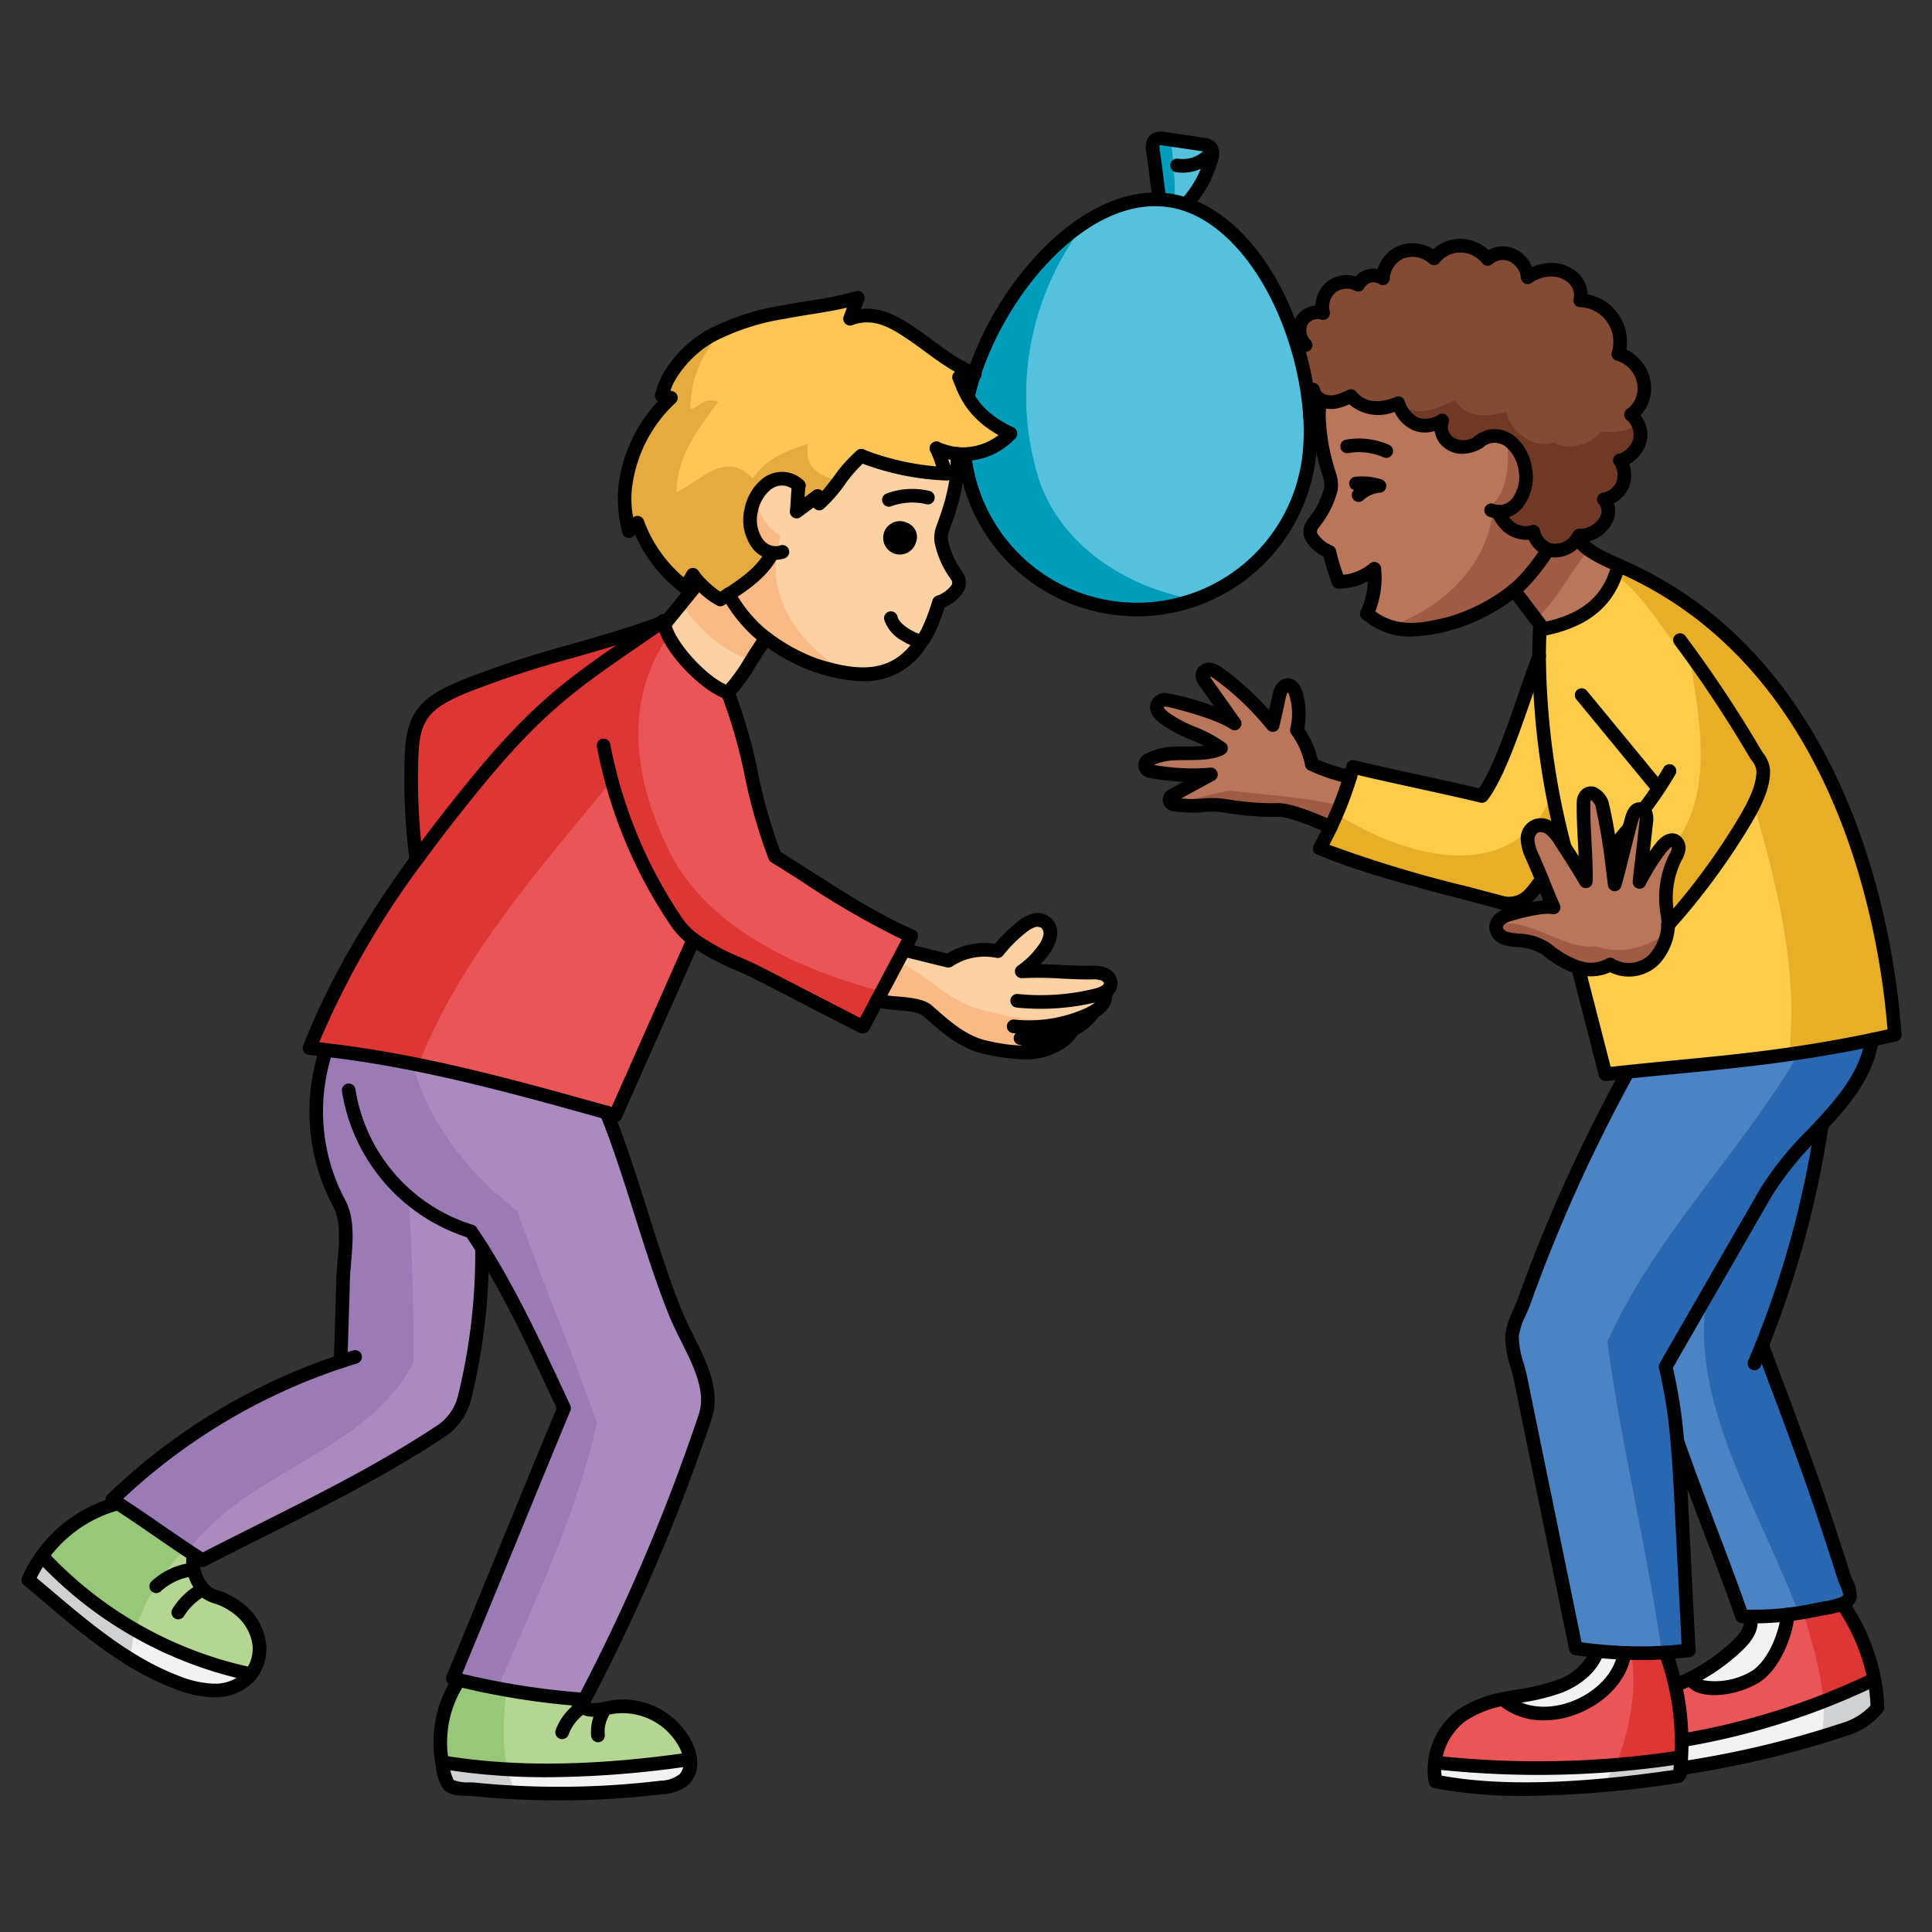 <svg id="Layer_1" data-name="Layer 1" xmlns="http://www.w3.org/2000/svg" width="100mm" height="100mm" viewBox="0 0 283.465 283.465">
  <rect x="0" y="0" width="283.465" height="283.465" fill="#333333" stroke="none"/>
  <g>
    <path d="M274.662,152.553c-5.951,1.259-12.572,2.275-18.34,2.935-5.839.68-11.861,1.178-17.761,1.808-1.005.102-2.001.213-2.996.325q-1.919-7.495-3.849-14.979l.041-.64a5.74,5.74,0,0,0,4.489-.487,5.23,5.23,0,0,0,6.489-.792,7.941,7.941,0,0,0,1.889-6.753,13.238,13.238,0,0,1,1.127-8.023,4.379,4.379,0,0,0,.528-1.3,1.238,1.238,0,0,0-.487-1.249c-.701-.416-1.523.274-2.031.914a29.797,29.797,0,0,0-3.209,5.088c.223-2.194.751-6.499.975-8.693a2.914,2.914,0,0,0-.041-1.259,1.023,1.023,0,0,0-.934-.741c-.609.02-.924.731-1.097,1.31-.741,2.549-1.787,7.2-2.539,9.749a118.475,118.475,0,0,0-1.869-11.831c-.122-.427-1.188-2.336-2.366-1.208a1.487,1.487,0,0,0-.335,1.056c-.102,2.955.437,8.571.335,11.526-1.198-2.031-2.021-3.331-3.189-5.128l.041-.02a113.887,113.887,0,0,1-3.717-27.896c.01-1.3.041-2.6.112-3.869.132-.02.264-.051.386-.071,5.677-1.087,9.759-3.727,11.13-9.383,30.76,13.222,39.169,48.806,40.55,68.873C276.916,152.065,275.799,152.319,274.662,152.553Z" fill="#fecc4b"/>
    <path d="M275.048,246.651a22.905,22.905,0,0,1,.396,3.92,9.934,9.934,0,0,1-4.895,3.189,143.799,143.799,0,0,1-23.814,5.667l-.183-.02c.051-.518.091-1.026.122-1.544.051-.833.071-1.665.051-2.508h.01a104.839,104.839,0,0,0,27.693-8.693Z" fill="#f2f2f2"/>
    <path d="M275.048,246.651l-.619.01a104.839,104.839,0,0,1-27.693,8.693h-.01a37.957,37.957,0,0,0-.934-8.084l.081-.02c.731-.295,1.452-.619,2.153-.975v.01c1.381,2.397,7.048,1.412,9.637-.335,2.6-1.737,4.316-5.961,4.651-9.069a43.161,43.161,0,0,0,4.56-.772,18.801,18.801,0,0,0,3.463-.812l.051.112A29.52,29.52,0,0,1,275.048,246.651Z" fill="#ea5658"/>
    <path d="M258.525,197.357c3.006,7.982,6.438,16.98,9.13,25.073.68,2.021,1.34,4.052,2.001,6.083.315.975.619,1.95.934,2.925.213.68,1.036,2.194.833,2.894a1.739,1.739,0,0,1-1.087.965,18.801,18.801,0,0,1-3.463.812,43.161,43.161,0,0,1-4.56.772c-.508.061-1.026.112-1.533.152a39.503,39.503,0,0,1-3.95.142c-.406.01-.823,0-1.229-.02-3.107-8.886-6.327-16.644-9.434-25.52l-.061.01a73.198,73.198,0,0,0-1.726-11.12c4.915-8.551,9.82-17.051,14.745-25.601,2.102-3.646,5.139-6.652,7.982-9.688l.142.132A144.49,144.49,0,0,1,258.525,197.357Z" fill="#4b83c4"/>
    <path d="M274.662,152.553c-.833,5.118-4.062,8.926-7.555,12.684-2.843,3.036-5.88,6.042-7.982,9.688-4.925,8.551-9.83,17.051-14.745,25.601a73.198,73.198,0,0,1,1.726,11.12c.284,3.026.437,6.073.589,9.109q.533,10.678,1.076,21.377c-1.005.132-2.062.234-3.128.305a57.717,57.717,0,0,1-6.367.071c-1.34-.051-2.671-.142-3.971-.274-1.056-.102-2.092-.234-3.097-.386q-4.082-19.864-8.144-39.727c-.386-1.848-1.381-4.326-1.219-6.195.132-1.544,1.208-3.402,1.737-4.875q2.056-5.743,4.418-11.374a235.051,235.051,0,0,1,10.602-21.976l-.041-.406c5.9-.63,11.922-1.127,17.761-1.808C262.09,154.827,268.711,153.812,274.662,152.553Z" fill="#4b83c4"/>
    <path d="M260.779,237.034c.508-.041,1.026-.091,1.533-.152-.335,3.107-2.051,7.332-4.651,9.069-2.59,1.747-8.256,2.732-9.637.335V246.275a28.685,28.685,0,0,0,6.926-4.864c1.097-1.046,2.194-2.447,1.869-3.93l.01-.305A39.503,39.503,0,0,0,260.779,237.034Z" fill="#f2f2f2"/>
    <path d="M246.725,255.354c.02.843,0,1.676-.051,2.508l-.305-.01a138.041,138.041,0,0,1-35.503.772l-.335-.03a9.899,9.899,0,0,1,3.849-6.845,15.567,15.567,0,0,1,6.124-2.458c5.768,5.027,16.401.406,17.751-6.306l.02-.477a57.717,57.717,0,0,0,6.367-.071l.071.965a36.389,36.389,0,0,1,1.076,3.869A37.957,37.957,0,0,1,246.725,255.354Z" fill="#ea5658"/>
    <path d="M246.369,257.852l.305.01c-.03.518-.071,1.026-.122,1.544-.03.315-.061.64-.102.955l-.223.244c-9.759,1.422-24.017,3.047-35.604.772a9.134,9.134,0,0,1-.091-2.783l.335.03A138.041,138.041,0,0,0,246.369,257.852Z" fill="#f2f2f2"/>
    <path d="M245.79,123.397a1.238,1.238,0,0,1,.487,1.249,4.379,4.379,0,0,1-.528,1.3,13.238,13.238,0,0,0-1.127,8.023,7.941,7.941,0,0,1-1.889,6.753,5.23,5.23,0,0,1-6.489.792,5.74,5.74,0,0,1-4.489.487,5.264,5.264,0,0,1-.569-.173,15.362,15.362,0,0,1-4.306-2.579,8.229,8.229,0,0,0-4.235-1.28,7.127,7.127,0,0,1-1.97-.376,1.81,1.81,0,0,1-1.168-1.493,1.646,1.646,0,0,1,.65-1.29,3.658,3.658,0,0,1,1.34-.65c1.544-.457,4.864-1.34,6.449-1.026-.68-1.554-1.188-2.823-1.716-4.123-.416-1.026-.853-2.062-1.391-3.29a6.609,6.609,0,0,1-.701-2.376,1.982,1.982,0,0,1,3.3-1.777,6.371,6.371,0,0,1,1.513,1.777c.183.294.366.569.538.833,1.168,1.797,1.99,3.097,3.189,5.128.102-2.955-.437-8.571-.335-11.526a1.487,1.487,0,0,1,.335-1.056c1.178-1.127,2.244.782,2.366,1.208a118.475,118.475,0,0,1,1.869,11.831c.751-2.549,1.797-7.2,2.539-9.749.173-.579.487-1.29,1.097-1.31a1.023,1.023,0,0,1,.934.741,2.914,2.914,0,0,1,.041,1.259c-.223,2.194-.751,6.499-.975,8.693a29.797,29.797,0,0,1,3.209-5.088C244.267,123.671,245.09,122.981,245.79,123.397Z" fill="#ba765b"/>
    <path d="M193.735,58.637l-.051.091a16.666,16.666,0,0,0-.173,2.458h-.112a2.603,2.603,0,0,1-1.188-.112,45.807,45.807,0,0,0-1.808-9.972l.122-.041a3.457,3.457,0,0,1,1.036-.437,3.025,3.025,0,0,1-.599-3.463,2.761,2.761,0,0,1,3.168-1.229,3.784,3.784,0,0,1,1.219-3.818,3.633,3.633,0,0,1,3.93-.335A2.515,2.515,0,0,1,200.874,40.5a2.623,2.623,0,0,1,2.031.335,4.459,4.459,0,0,1,2.711-3.859,4.752,4.752,0,0,1,4.793.934,4.933,4.933,0,0,1,3.9-1.869,5.26,5.26,0,0,1,3.961,1.95,3.409,3.409,0,0,1,3.595-.559,4.098,4.098,0,0,1,2.285,3.25,5.977,5.977,0,0,1,3.422-1.107,4.775,4.775,0,0,1,3.26,1.208,3.429,3.429,0,0,1,1.026,3.28,6.098,6.098,0,0,1,5.585,7.891,5.244,5.244,0,0,1,3.707,3.961,4.868,4.868,0,0,1-1.818,4.925,3.882,3.882,0,0,1-1.665,6.702,3.846,3.846,0,0,1,.396,3.564,3.574,3.574,0,0,1-2.742,2.153c1.493,1.625.437,5.047-3.625,5.342a3.079,3.079,0,0,1-.244.386,3.906,3.906,0,0,1-4.346,1.625,3.656,3.656,0,0,1-2.133-2.579,3.939,3.939,0,0,1-3.961-1.076,7.388,7.388,0,0,1-1.239-1.869,3.145,3.145,0,0,0,.691-.02,3.053,3.053,0,0,0,.325-.071,3.57,3.57,0,0,0,1.686-1.026,6.152,6.152,0,0,0,1.33-5.057,6.581,6.581,0,0,0-1.828-3.768,3.677,3.677,0,0,0-3.138-1.148,3.631,3.631,0,0,0-1.351.467,2.524,2.524,0,0,0-.508.376c-.01,0-.02.01-.03.02-3.138,1.919-6.215-.305-5.362-3.168-3.981,2.204-5.89-.914-6.438-2.539-1.523.67-4.854,1.554-6.926-1.036a12.498,12.498,0,0,1-2.204.812,3.628,3.628,0,0,1-2.082-.183A1.302,1.302,0,0,1,193.735,58.637Z" fill="#834b34"/>
    <path d="M238.276,242.507l-.02.477c-1.351,6.713-11.983,11.333-17.751,6.306.305-.061.619-.122.934-.183a40.363,40.363,0,0,0,7.383-1.696,9.275,9.275,0,0,0,5.463-4.966l.02-.213C235.605,242.365,236.935,242.457,238.276,242.507Z" fill="#f2f2f2"/>
    <path d="M237.27,82.858c.061.03.112.051.173.081-1.371,5.656-5.453,8.297-11.13,9.383l-.061-.305c-.853-1.127-3.25-4.275-4.103-5.423a14.615,14.615,0,0,0,1.473-1.381,30.095,30.095,0,0,0,3.412-4.428l.071-.173a3.906,3.906,0,0,0,4.346-1.625h.01C232.497,80.603,234.549,81.639,237.27,82.858Z" fill="#ba765b"/>
    <path d="M229.532,124.159l-.041.02c-.173-.264-.355-.538-.538-.833a6.371,6.371,0,0,0-1.513-1.777,1.982,1.982,0,0,0-3.3,1.777,6.609,6.609,0,0,0,.701,2.376c.538,1.229.975,2.265,1.391,3.29h-.01a18.948,18.948,0,0,1-2.031,2.508,4.211,4.211,0,0,1-3.93.894c-8.622-2.326-18.554-4.621-26.627-7.952.579-1.026,1.117-2.082,1.625-3.148a52.818,52.818,0,0,0,2.833-7.312c.152-.498.294-.985.427-1.483,6.195,1.483,12.714,2.783,18.919,4.265,3.026-3.91,6.063-14.39,8.378-20.524A113.887,113.887,0,0,0,229.532,124.159Z" fill="#fecc4b"/>
    <path d="M222.149,86.595a27.222,27.222,0,0,1-8.49,4.6c-.498.162-.955.295-1.33.386-3.585.843-7.799,1.808-11.76-1.554l-.01-.01a12.337,12.337,0,0,0,1.076-6.57,8.158,8.158,0,0,1-5.23,1.919,33.137,33.137,0,0,1-1.361-4.397c-.955-.437-3.493-1.889-2.64-3.717.213-.467,2.366-2.894,2.843-5.392a3.941,3.941,0,0,0-.091-1.818,32.372,32.372,0,0,1-1.645-8.855,16.666,16.666,0,0,1,.173-2.458l.051-.091a1.302,1.302,0,0,0,.203.112,3.628,3.628,0,0,0,2.082.183,12.498,12.498,0,0,0,2.204-.812c2.072,2.59,5.403,1.706,6.926,1.036.548,1.625,2.458,4.742,6.438,2.539-.853,2.864,2.224,5.088,5.362,3.168.01-.01.02-.02.03-.02a2.524,2.524,0,0,1,.508-.376,3.631,3.631,0,0,1,1.351-.467,3.677,3.677,0,0,1,3.138,1.148,6.581,6.581,0,0,1,1.828,3.768,6.152,6.152,0,0,1-1.33,5.057,3.57,3.57,0,0,1-1.686,1.026,3.053,3.053,0,0,1-.325.071,3.145,3.145,0,0,1-.691.02,7.388,7.388,0,0,0,1.239,1.869,3.939,3.939,0,0,0,3.961,1.076,3.656,3.656,0,0,0,2.133,2.579l-.071.173a30.095,30.095,0,0,1-3.412,4.428A14.615,14.615,0,0,1,222.149,86.595Z" fill="#ba765b"/>
    <path d="M192.465,112.125a28.299,28.299,0,0,0,5.626,1.879,52.818,52.818,0,0,1-2.833,7.312c-1.99-.751-5.961-2.64-8.084-2.468a50.209,50.209,0,0,1-8.175-.711c-1.391-.173-2.925.142-4.336.091-.823-.03-1.635-.091-2.447-.193a.697.697,0,0,1-.254-1.3l5.697-3.107a32.828,32.828,0,0,1-8.916-.487.868.868,0,0,1-.335-1.574,8.332,8.332,0,0,1,3.625-.995c1.848-.142,5.535.203,7.109-.782-2.64-1.99-5.626-2.437-8.266-4.428-.63-.467-1.33-1.158-1.087-1.909a1.296,1.296,0,0,1,1.229-.792c.518,0,7.505,1.696,10.125,3.483-1.442-2.021-2.874-4.052-4.306-6.073a1.545,1.545,0,0,1-.406-1.178,1.032,1.032,0,0,1,1.148-.65,2.912,2.912,0,0,1,1.28.63,41.858,41.858,0,0,1,7.88,7.515c.315-1.432.64-2.854.955-4.285.152-.68.467-1.513,1.168-1.574.721-.061,1.168.762,1.34,1.473a10.168,10.168,0,0,1,.081,5.118A12.498,12.498,0,0,1,192.465,112.125Z" fill="#ba765b"/>
    <path d="M142.908,54.931c.041-.01.081-.01.122-.02a.474.474,0,0,1-.102-.051c4.072-12.471,15.527-26.16,27.206-25.591a10.537,10.537,0,0,1,1.127.091,14.695,14.695,0,0,1,2.813.65c7.738,2.63,13.537,11.577,16.33,21.092a45.807,45.807,0,0,1,1.808,9.972,33.027,33.027,0,0,1-.162,6.144,25.45,25.45,0,0,1-50.502-.142l-.01-.447a9.421,9.421,0,0,0,6.702-3.016c-5.697-2.681-6.672-6.195-7.525-8.266a.15.15,0,0,1,.071-.01C141.486,55.205,142.197,55.063,142.908,54.931Z" fill="#55c1dc"/>
    <path d="M177.629,21.642a1.664,1.664,0,0,1,.152,1.493,16.119,16.119,0,0,1-3.666,6.743l-.041.132a14.695,14.695,0,0,0-2.813-.65,10.537,10.537,0,0,0-1.127-.091c-.345-1.909-.609-5.027-.955-6.936-.112-.68-.162-1.533.427-1.889a1.834,1.834,0,0,1,1.148-.091c1.919.284,3.829.559,5.748.843A1.832,1.832,0,0,1,177.629,21.642Z" fill="#55c1dc"/>
    <path d="M162.03,145.576l.173.284a2.503,2.503,0,0,1-.823,1.909,3.83,3.83,0,0,1-.934.67l.01.01a8.514,8.514,0,0,1-3.158,2.711v.01c-.955,1.899-3.95,3.118-6.063,3.25a25.523,25.523,0,0,1-6.317-.691c-3.585-.691-6.134-3.077-8.886-5.474-1.391-1.208-5.585-.883-7.332-1.503,1.33-2.498,2.651-5.007,3.981-7.505l.427.223,6.032,1.493a9.639,9.639,0,0,1,7.251-1.412,21.941,21.941,0,0,1,3.422-3.443,5.464,5.464,0,0,1,1.696-1.016,1.902,1.902,0,0,1,2.569,2.224A4.84,4.84,0,0,1,153.175,139.29a13.306,13.306,0,0,1-3.26,3.229c3.463-.213,6.774.223,10.236.183a4.427,4.427,0,0,1,1.787.223,1.547,1.547,0,0,1,1.036,1.351A1.514,1.514,0,0,1,162.03,145.576Z" fill="#fcd1a4"/>
    <path d="M140.41,66.599a10.995,10.995,0,0,1-2.996-.802c.569,1.127.914,2.59,1.483,3.707a38.121,38.121,0,0,1-12.532-2.62c-2.194,1.706-4.072,5.281-6.164,6.997-.071-.366-.152-.731-.223-1.107-1.036.762-2.072,1.523-3.097,2.285.173-1.198.142-2.61.315-3.808-.01-.01-.02-.02-.03-.02a2.538,2.538,0,0,0-.477-.396,3.402,3.402,0,0,0-1.3-.538,3.64,3.64,0,0,0-3.148.944,6.473,6.473,0,0,0-2.011,3.585,6.032,6.032,0,0,0,1.005,5.047,3.379,3.379,0,0,0,1.594,1.107,1.608,1.608,0,0,0,.315.091.595.595,0,0,0,.132.02l-.02.162c-1.391,2.579-3.839,4.367-6.347,5.951-.406.254-.812.508-1.219.751a10.837,10.837,0,0,1-2.64-2.011,9.231,9.231,0,0,1-1.391-1.615,12.297,12.297,0,0,1-1.198,1.797,20.884,20.884,0,0,1-6.936-9.434c-.416.416-.812.812-1.239,1.229a17.956,17.956,0,0,1-.528-6.652,21.441,21.441,0,0,1,6.672-12.907c-.437-.112-.883-.223-1.33-.335a11.633,11.633,0,0,1,1.127-2.823,16.743,16.743,0,0,1,6.083-5.951,35.042,35.042,0,0,1,10.734-3.473c3.656-.721,7.251-1.036,10.825-2.102-.386,1.036-.762,2.062-1.148,3.087,3.757-1.391,6.682.579,9.566,2.549,1.564,1.076,3.036,2.265,4.61,3.3a27.407,27.407,0,0,0,4.032,2.244.65.65,0,0,1-.02.071c-.711.132-1.422.274-2.122.406a.15.15,0,0,0-.071.01c.853,2.072,1.828,5.585,7.525,8.266a9.421,9.421,0,0,1-6.702,3.016A10.446,10.446,0,0,1,140.41,66.599Z" fill="#fdc657"/>
    <path d="M113.275,81.091a.595.595,0,0,1-.132-.02,1.608,1.608,0,0,1-.315-.091,3.379,3.379,0,0,1-1.594-1.107,6.032,6.032,0,0,1-1.005-5.047A6.473,6.473,0,0,1,112.239,71.24a3.64,3.64,0,0,1,3.148-.944,3.402,3.402,0,0,1,1.3.538,2.538,2.538,0,0,1,.477.396c.01,0,.02.01.03.02-.173,1.198-.142,2.61-.315,3.808,1.026-.762,2.062-1.523,3.097-2.285.071.376.152.741.223,1.107,2.092-1.716,3.971-5.291,6.164-6.997a38.121,38.121,0,0,0,12.532,2.62c-.569-1.117-.914-2.579-1.483-3.707a10.995,10.995,0,0,0,2.996.802c.416,4.468-1.422,9.048-2.112,11.018a3.913,3.913,0,0,0-.193,1.777c.315,2.488,2.295,4.996,2.478,5.463.731,1.848-1.848,3.128-2.803,3.493,0,0-1.371,4.59-2.569,5.728l-.041.081c-4.113,6.398-10.48,4.966-14.999,3.605-.376-.112-.812-.264-1.29-.457a28.075,28.075,0,0,1-6.469-3.656,18.513,18.513,0,0,1-2.965-2.803,20.35,20.35,0,0,1-2.539-3.646c2.508-1.584,4.956-3.372,6.347-5.951Z" fill="#fcd1a4"/>
    <path d="M101.749,137.848c-3.91,8.805-7.525,16.959-11.435,25.764-.437-.122-.883-.244-1.32-.366V163.236c-13.638-3.839-27.145-7.545-41.19-9.19-.792-.102-1.584-.183-2.386-.264a123.875,123.875,0,0,1,15.883-27.917c2.62-3.595,5.372-7.109,8.175-10.551,10.47-12.846,15.639-15.73,27.277-23.814.01-.01.01-.01.02-.01.162-.112.325-.234.498-.345l.152.223a.712.712,0,0,0,.03.142c.65,3.463,6.053,9.069,9.343,10.115,3.686,9.556,3.219,14.481,6.906,24.037,5.92,3.636,13.588,8.998,19.996,11.668-.335.64-.68,1.28-1.016,1.919-1.33,2.498-2.651,5.007-3.981,7.505-.68,1.29-1.361,2.569-2.041,3.859l-.213-.01c-4.834-2.478-10.226-5.281-15.07-7.759C108.299,141.28,104.552,140.001,101.749,137.848Z" fill="#ea5658"/>
    <path d="M112.412,93.653c-1.584,2.021-4.021,6.591-5.616,7.972-3.29-1.046-8.693-6.652-9.343-10.115l.122-.02q2.346-2.864,4.671-5.748l.802.203a10.837,10.837,0,0,0,2.64,2.011c.406-.244.812-.498,1.219-.751a20.35,20.35,0,0,0,2.539,3.646A18.513,18.513,0,0,0,112.412,93.653Z" fill="#fcd1a4"/>
    <path d="M49.978,199.764c.142-4.509.234-7.586.366-12.085.112-3.524,1.117-8.033-.599-11.181a28.397,28.397,0,0,1-1.97-22.189l.03-.264c14.045,1.645,27.551,5.352,41.19,9.19v.01c3.768,9.302,6.367,20.148,10.135,29.46,1.95,4.803,6.002,10.206,4.346,15.121A282.977,282.977,0,0,1,85.755,249.372c-.376-.02-.762-.051-1.148-.091a111.637,111.637,0,0,1-17.467-2.843c-.234-.051-.467-.102-.701-.162,5.352-12.907,10.968-26.779,16.319-39.676-3.646-7.82-7.393-16.076-12.024-23.438l-.01.01a88.019,88.019,0,0,1-2.559,21.864,8.39,8.39,0,0,1-3.544,4.996c-11.171,7.363-22.91,12.694-34.903,18.879-.345-.213-.68-.427-1.016-.65-3.93-2.539-7.616-5.271-11.557-7.789-.223-.152-.447-.294-.67-.437A88.051,88.051,0,0,1,49.978,199.764Z" fill="#aa8abf"/>
    <path d="M101.251,258.116a3.475,3.475,0,0,1-.802,2.884,5.485,5.485,0,0,1-3.422,1.259,126.614,126.614,0,0,1-13.009.883c-3.199.051-6.388-.02-9.587-.213-1.594-.091-3.189-.223-4.773-.386-.995-.091-3.077.081-3.808-.68-.64-.67-.823-2.386-.985-3.26v-.02l.091-.02C76.402,260.462,88.588,259.944,101.251,258.116Z" fill="#f2f2f2"/>
    <path d="M100.632,256.044a6.355,6.355,0,0,1,.619,2.072c-12.664,1.828-24.85,2.346-36.295.447l-.091.02a16.569,16.569,0,0,1,2.133-11.536l.142-.609A111.637,111.637,0,0,0,84.607,249.281l-.02.203a2.665,2.665,0,0,0,2.437,1.391,16.24,16.24,0,0,0,2.935-.427A10.409,10.409,0,0,1,100.632,256.044Z" fill="#b5d592"/>
    <path d="M67.963,100.781c8.673-3.676,19.945-5.981,28.79-9.282-11.638,8.084-16.807,10.968-27.277,23.814-2.803,3.443-5.555,6.956-8.175,10.551l-.274-.203a91.393,91.393,0,0,1-.65-14.431c.071-2.153.254-4.418,1.432-6.225C63.18,102.884,65.637,101.767,67.963,100.781Z" fill="#ea5658"/>
    <path d="M37.985,240.872a6.185,6.185,0,0,1-1.432,5.118l-.366-.487A58.279,58.279,0,0,1,6.229,228.371l-.081-.051a20.117,20.117,0,0,1,10.886-7.677l.112-.173c3.94,2.518,7.627,5.25,11.557,7.789l-.376.589a5.931,5.931,0,0,0,2.062,4.844,16.699,16.699,0,0,0,2.508,1.046,11.336,11.336,0,0,1,2.346,1.493A7.875,7.875,0,0,1,37.985,240.872Z" fill="#b5d592"/>
    <path d="M36.187,245.503l.366.487a7.051,7.051,0,0,1-5.169,2.041,15.431,15.431,0,0,1-5.545-1.229c-8.307-3.179-14.847-9.312-21.681-14.999A19.068,19.068,0,0,1,6.148,228.321l.081.051A58.279,58.279,0,0,0,36.187,245.503Z" fill="#f2f2f2"/>
  </g>
  <path d="M240.714,129.399a29.778,29.778,0,0,1,3.209-5.088c.508-.64,1.33-1.33,2.031-.914.026.016.042.042.066.059,5.123-7.351,3.564-17.023,1.972-26.358-3.953-4.063-6.267-9.329-10.841-12.679-1.69,4.641-5.522,6.916-10.675,7.903-.122.02-.254.051-.386.071-.071,1.269-.102,2.569-.112,3.869a113.868,113.868,0,0,0,3.716,27.896l-.041.02c1.168,1.797,1.99,3.097,3.189,5.128.102-2.955-.437-8.571-.335-11.526a1.488,1.488,0,0,1,.335-1.056c1.178-1.127,2.244.782,2.366,1.209a118.432,118.432,0,0,1,1.868,11.831c.752-2.549,1.797-7.2,2.539-9.749.173-.579.487-1.29,1.097-1.31a1.023,1.023,0,0,1,.934.741,2.919,2.919,0,0,1,.041,1.259C241.465,122.899,240.937,127.205,240.714,129.399Z" fill="#fecc4b"/>
  <path d="M257.23,117.733c-3.56,6.341-6.477,12.616-12.353,17.383a7.579,7.579,0,0,1-1.98,5.606,5.23,5.23,0,0,1-6.489.792,5.739,5.739,0,0,1-4.489.487l-.041.64q1.92,7.495,3.849,14.979c.995-.112,1.99-.224,2.996-.325,5.9-.63,11.922-1.127,17.762-1.808,1.927-.221,3.952-.484,6.013-.78C263.871,141.936,260.671,129.817,257.23,117.733Z" fill="#fecc4b"/>
  <path d="M278.156,151.811c-1.381-20.067-9.79-55.65-40.55-68.873a13.83,13.83,0,0,1-.455,1.481c4.574,3.35,6.888,8.616,10.841,12.679q-.219-1.286-.434-2.563c6.093,5.078,8.124,12.186,11.171,19.295-3.047-7.109-5.078-14.217-11.171-19.295q.213,1.274.434,2.563a20.896,20.896,0,0,0,1.597,1.499,20.896,20.896,0,0,1-1.597-1.499c1.592,9.335,3.151,19.007-1.972,26.358a1.262,1.262,0,0,1,.421,1.19,4.386,4.386,0,0,1-.528,1.3,13.239,13.239,0,0,0-1.128,8.023,10.054,10.054,0,0,1,.092,1.147c5.875-4.768,8.793-11.043,12.353-17.383q-.266-.935-.533-1.871.267.935.533,1.871c.16-.285.32-.57.482-.855-.163.285-.322.57-.482.855,3.441,12.084,6.641,24.203,5.268,36.975,4.107-.589,8.364-1.317,12.327-2.155C275.962,152.319,277.079,152.065,278.156,151.811Z" fill="#e9ae27"/>
  <path d="M267.519,249.697a104.796,104.796,0,0,1-20.621,5.657H246.888c.02.843,0,1.676-.051,2.508-.031.518-.071,1.026-.122,1.544l.182.02a149.677,149.677,0,0,0,20.331-4.552A20.262,20.262,0,0,0,267.519,249.697Z" fill="#f2f2f2"/>
  <path d="M275.211,246.651l-.62.01q-3.487,1.653-7.072,3.036a20.262,20.262,0,0,1-.29,5.178c1.188-.36,2.358-.729,3.483-1.115a9.934,9.934,0,0,0,4.895-3.189A22.903,22.903,0,0,0,275.211,246.651Z" fill="#d0d1d2"/>
  <path d="M262.476,236.881c-.335,3.108-2.051,7.332-4.651,9.069-2.59,1.747-8.256,2.732-9.638.335V246.275c-.701.356-1.422.68-2.153.975l-.081.02a37.97,37.97,0,0,1,.934,8.084h.01a104.796,104.796,0,0,0,20.621-5.657c-.29-4.394-1.713-8.856-2.924-13.116C263.891,236.698,263.185,236.802,262.476,236.881Z" fill="#ea5658"/>
  <path d="M275.211,246.651a29.522,29.522,0,0,0-4.662-11.242l-.051-.112a18.794,18.794,0,0,1-3.463.812c-.808.18-1.622.335-2.441.471,1.211,4.26,2.635,8.722,2.924,13.116q3.582-1.388,7.072-3.036Z" fill="#dd3635"/>
  <path d="M250.398,190.354q-2.928,5.081-5.856,10.172a73.251,73.251,0,0,1,1.727,11.12l.061-.01c3.107,8.876,6.326,16.634,9.434,25.52.407.02.823.03,1.229.02,1.32.02,2.63-.03,3.95-.142.508-.041,1.026-.091,1.534-.152.467-.053.93-.129,1.394-.198C258.3,221.626,247.891,206.028,250.398,190.354Z" fill="#4b83c4"/>
  <path d="M270.753,231.438c-.315-.975-.619-1.95-.934-2.925-.66-2.031-1.32-4.062-2.001-6.083-2.691-8.094-6.123-17.091-9.129-25.073a144.521,144.521,0,0,0,8.723-31.989l-.142-.132c-2.843,3.036-5.88,6.042-7.982,9.688q-4.452,7.73-8.89,15.43c-2.507,15.674,7.903,31.272,13.473,46.33,1.062-.158,2.12-.341,3.165-.574a18.794,18.794,0,0,0,3.463-.812,1.737,1.737,0,0,0,1.086-.965C271.789,233.632,270.966,232.119,270.753,231.438Z" fill="#2967b0"/>
  <path d="M233.34,203.197a66.56,66.56,0,0,1,2.498-6.354c-.168-1.267-.326-2.534-.467-3.802.141,1.267.299,2.534.467,3.802,6.736-14.916,18.02-26.069,26.952-40.36a19.768,19.768,0,0,0,.832-1.938c-2.449.364-4.86.682-7.137.943-5.839.68-11.861,1.178-17.762,1.808l.041.406a235.056,235.056,0,0,0-10.602,21.976q-2.362,5.621-4.418,11.374c-.528,1.472-1.605,3.331-1.736,4.874-.163,1.869.833,4.346,1.219,6.195q4.067,19.864,8.144,39.727c1.006.152,2.041.284,3.098.386,1.3.132,2.63.223,3.97.274,1.808.077,3.614.056,5.382-.032-2.14-15.211-5.965-30.421-7.982-45.632A66.56,66.56,0,0,0,233.34,203.197Z" fill="#4b83c4"/>
  <path d="M263.622,154.545a19.768,19.768,0,0,1-.832,1.938c-8.932,14.291-20.216,25.444-26.952,40.36,2.017,15.21,5.842,30.421,7.982,45.632.327-.016.663-.016.986-.039,1.066-.071,2.122-.173,3.127-.305q-.548-10.693-1.077-21.377c-.152-3.036-.304-6.083-.589-9.109a73.251,73.251,0,0,0-1.727-11.12c4.915-8.551,9.82-17.051,14.745-25.601,2.102-3.646,5.139-6.652,7.982-9.688,3.493-3.757,6.723-7.566,7.555-12.684C271.223,153.315,267.377,153.986,263.622,154.545Z" fill="#2967b0"/>
  <path d="M260.943,237.034c.508-.041,1.026-.091,1.533-.152-.335,3.107-2.051,7.332-4.651,9.069-2.59,1.747-8.256,2.732-9.637.335V246.275a28.685,28.685,0,0,0,6.926-4.864c1.097-1.046,2.194-2.447,1.869-3.93l.01-.305A39.503,39.503,0,0,0,260.943,237.034Z" fill="#f2f2f2"/>
  <path d="M239.334,242.522c-.299-.008-.597-.002-.896-.015l-.02.477c-1.351,6.713-11.983,11.333-17.752,6.306a15.565,15.565,0,0,0-6.123,2.458,9.898,9.898,0,0,0-3.849,6.845l.335.03a138.021,138.021,0,0,0,26.076.32C239.103,253.68,240.232,248.127,239.334,242.522Z" fill="#ea5658"/>
  <path d="M246.888,255.354a37.97,37.97,0,0,0-.934-8.084,36.477,36.477,0,0,0-1.077-3.869l-.071-.965c-1.783.122-3.628.137-5.472.086.898,5.606-.232,11.158-2.228,16.422q4.7-.388,9.427-1.092l.305.01C246.888,257.029,246.908,256.197,246.888,255.354Z" fill="#dd3635"/>
  <path d="M211.03,258.624l-.335-.03a9.125,9.125,0,0,0,.092,2.783c7.734,1.518,16.652,1.296,24.634.56l1.413-2.973A138.03,138.03,0,0,1,211.03,258.624Z" fill="#f2f2f2"/>
  <path d="M246.532,257.852c-3.246.488-6.475.851-9.699,1.111l-1.413,2.973c3.976-.367,7.724-.859,10.969-1.332l.224-.244c.041-.315.071-.64.102-.955.051-.518.091-1.026.122-1.544Z" fill="#d0d1d2"/>
  <path d="M234.228,138.847a10.243,10.243,0,0,1-2.919-1.659,10.243,10.243,0,0,0,2.919,1.659,6.471,6.471,0,0,0,2.158-.643,6.471,6.471,0,0,1-2.158.643c3.637,1.316,7.479.163,10.573-2.178a9.603,9.603,0,0,0-.016-2.7,13.239,13.239,0,0,1,1.128-8.023,4.386,4.386,0,0,0,.528-1.3,1.238,1.238,0,0,0-.487-1.249c-.701-.416-1.523.274-2.031.914a29.778,29.778,0,0,0-3.209,5.088c.224-2.194.752-6.499.975-8.693a2.919,2.919,0,0,0-.041-1.259,1.023,1.023,0,0,0-.934-.741c-.609.02-.924.731-1.097,1.31-.741,2.549-1.787,7.2-2.539,9.749a118.432,118.432,0,0,0-1.868-11.831c-.122-.427-1.188-2.336-2.366-1.209a1.488,1.488,0,0,0-.335,1.056c-.102,2.955.437,8.571.335,11.526-1.198-2.031-2.021-3.331-3.189-5.128-.173-.264-.356-.538-.538-.833a6.365,6.365,0,0,0-1.513-1.777,1.982,1.982,0,0,0-3.3,1.777,6.614,6.614,0,0,0,.701,2.376c.538,1.229.975,2.265,1.391,3.29.528,1.3,1.036,2.569,1.716,4.123-1.584-.315-4.905.569-6.448,1.026a3.656,3.656,0,0,0-1.341.65,1.822,1.822,0,0,0-.562.795C224.583,134.649,229.405,139.417,234.228,138.847Z" fill="#ba765b"/>
  <path d="M234.228,138.847c-4.823.57-9.645-4.198-14.468-3.241a1.333,1.333,0,0,0-.088.495A1.809,1.809,0,0,0,220.84,137.594a7.127,7.127,0,0,0,1.97.376,8.228,8.228,0,0,1,4.235,1.28,15.357,15.357,0,0,0,4.306,2.579,5.261,5.261,0,0,0,.568.173,5.739,5.739,0,0,0,4.489-.487,5.23,5.23,0,0,0,6.489-.792,7.124,7.124,0,0,0,1.905-4.053C241.707,139.01,237.865,140.163,234.228,138.847Z" fill="#9f5b43"/>
  <path d="M234.887,63.291c-1.33,1.885-4.737,2.914-6.887,1.595-2.78,1.042-6.576-1.509-6.922-4.534-2.668.78-5.785,1.162-7.653-1.685-2.412,1.156-4.937,2.664-8.059.635.609,1.656,2.517,4.534,6.384,2.393-.853,2.864,2.224,5.088,5.362,3.168.01-.01.021-.02.031-.02a2.521,2.521,0,0,1,.508-.376,3.633,3.633,0,0,1,1.351-.467,3.677,3.677,0,0,1,3.138,1.148,6.577,6.577,0,0,1,1.828,3.768,6.153,6.153,0,0,1-1.33,5.057,3.572,3.572,0,0,1-1.686,1.026,3.06,3.06,0,0,1-.325.071,3.142,3.142,0,0,1-.691.02,7.39,7.39,0,0,0,1.239,1.869,3.94,3.94,0,0,0,3.961,1.076,3.656,3.656,0,0,0,2.132,2.579,3.906,3.906,0,0,0,4.347-1.625,3.132,3.132,0,0,0,.244-.386c4.062-.295,5.118-3.717,3.625-5.342a3.573,3.573,0,0,0,2.742-2.153,3.846,3.846,0,0,0-.396-3.564c1.085-.009,4.102-2.394,2.648-5.337A8.503,8.503,0,0,1,234.887,63.291Z" fill="#703926"/>
  <path d="M241.313,55.916a5.243,5.243,0,0,0-3.707-3.96,6.098,6.098,0,0,0-5.585-7.891,3.429,3.429,0,0,0-1.025-3.28,4.776,4.776,0,0,0-3.26-1.208A5.977,5.977,0,0,0,224.313,40.683a4.098,4.098,0,0,0-2.285-3.25,3.409,3.409,0,0,0-3.595.559,5.261,5.261,0,0,0-3.96-1.95,4.934,4.934,0,0,0-3.9,1.869,4.751,4.751,0,0,0-4.793-.934,4.458,4.458,0,0,0-2.711,3.859,2.623,2.623,0,0,0-2.031-.335,2.515,2.515,0,0,0-1.595,1.28,3.632,3.632,0,0,0-3.93.335,3.783,3.783,0,0,0-1.219,3.818,2.761,2.761,0,0,0-3.169,1.229,3.025,3.025,0,0,0,.599,3.463,3.45,3.45,0,0,0-1.035.437l-.122.041a45.806,45.806,0,0,1,1.807,9.972,2.603,2.603,0,0,0,1.188.112h.112a16.649,16.649,0,0,1,.173-2.458l.051-.091a1.314,1.314,0,0,0,.203.112,3.627,3.627,0,0,0,2.082.183,12.499,12.499,0,0,0,2.204-.812c2.029,2.536,5.261,1.741,6.825,1.078-.102-.07-.202-.127-.305-.205.104.078.203.135.305.205.033-.014.07-.028.102-.042.015.046.036.098.054.146,3.122,2.029,5.646.522,8.059-.635a6.826,6.826,0,0,1-.396-.689,6.826,6.826,0,0,0,.396.689,14.311,14.311,0,0,1,1.635-.689,14.311,14.311,0,0,0-1.635.689c1.868,2.848,4.985,2.465,7.653,1.685a3.79,3.79,0,0,1,.076-1.359A3.79,3.79,0,0,0,221.078,60.352c.374-.109.74-.226,1.091-.344-.352.117-.717.234-1.091.344.347,3.025,4.142,5.576,6.922,4.534a3.91,3.91,0,0,1-1.769-2.847,3.91,3.91,0,0,0,1.769,2.847,3.537,3.537,0,0,0,1.278-.816,3.537,3.537,0,0,1-1.278.816c2.15,1.318,5.557.289,6.887-1.595a8.488,8.488,0,0,1-3.578-1.251,8.488,8.488,0,0,0,3.578,1.251,2.708,2.708,0,0,0,.484-2.267,2.708,2.708,0,0,1-.484,2.267,8.503,8.503,0,0,0,5.59-1.084,5.462,5.462,0,0,0-.983-1.366A4.868,4.868,0,0,0,241.313,55.916Z" fill="#834b34"/>
  <path d="M238.439,242.507l-.02.477c-1.351,6.713-11.983,11.333-17.751,6.306.305-.061.619-.122.934-.183a40.363,40.363,0,0,0,7.383-1.696,9.275,9.275,0,0,0,5.463-4.966l.02-.213C235.768,242.365,237.098,242.457,238.439,242.507Z" fill="#f2f2f2"/>
  <path d="M233.189,80.592a6.157,6.157,0,0,1-1.564-1.603h-.01a3.906,3.906,0,0,1-4.347,1.625l-.071.173a30.092,30.092,0,0,1-3.412,4.428,14.627,14.627,0,0,1-1.473,1.381c.627.843,2.085,2.763,3.153,4.171C228.558,87.892,230.469,83.837,233.189,80.592Z" fill="#9f5b43"/>
  <path d="M237.433,82.858a23.458,23.458,0,0,1-4.245-2.266c-2.72,3.246-4.631,7.3-7.724,10.174.386.508.723.953.95,1.252l.061.305c5.677-1.087,9.759-3.727,11.13-9.384C237.545,82.908,237.494,82.888,237.433,82.858Z" fill="#ba765b"/>
  <path d="M227.937,116.216a108.629,108.629,0,0,1-1.958-19.954c-2.316,6.134-5.352,16.614-8.378,20.524-6.205-1.483-12.725-2.783-18.92-4.265-.132.498-.274.985-.426,1.483A53.169,53.169,0,0,1,196.234,119.523C207.969,126.726,222.526,129.4,227.937,116.216Z" fill="#fecc4b"/>
  <path d="M227.937,116.216c-5.41,13.184-19.967,10.51-31.703,3.307q-.39.903-.813,1.792c-.508,1.066-1.046,2.122-1.625,3.148,8.074,3.331,18.006,5.626,26.627,7.952a4.212,4.212,0,0,0,3.93-.894,18.931,18.931,0,0,0,2.031-2.508h.01c-.416-1.026-.853-2.062-1.391-3.29a6.614,6.614,0,0,1-.701-2.376,1.982,1.982,0,0,1,3.3-1.777,6.365,6.365,0,0,1,1.513,1.777c.182.294.365.569.538.833l.041-.02C229.047,121.676,228.457,118.995,227.937,116.216Z" fill="#e9ae27"/>
  <path d="M225.136,78.034a3.94,3.94,0,0,1-3.961-1.076,7.39,7.39,0,0,1-1.239-1.869,3.142,3.142,0,0,0,.691-.02,3.06,3.06,0,0,0,.325-.071,3.572,3.572,0,0,0,1.686-1.026,6.153,6.153,0,0,0,1.33-5.057,6.577,6.577,0,0,0-1.828-3.768,4.427,4.427,0,0,0-.961-.722c.083,3.107.239,7.163-2.031,9.359-.505,8.965-7.296,15.251-15.144,18.108,2.936.973,5.879.303,8.488-.311.376-.091.833-.223,1.33-.386a27.223,27.223,0,0,0,8.49-4.6,14.627,14.627,0,0,0,1.473-1.381,30.092,30.092,0,0,0,3.412-4.428l.071-.173A3.656,3.656,0,0,1,225.136,78.034Z" fill="#9f5b43"/>
  <path d="M219.148,73.783a5.594,5.594,0,0,1-3.071,1.458,5.594,5.594,0,0,0,3.071-1.458,19.659,19.659,0,0,0-.025-2.604,19.659,19.659,0,0,1,.025,2.604c2.27-2.196,2.114-6.252,2.031-9.359a3.393,3.393,0,0,0-2.177-.425,3.633,3.633,0,0,0-1.351.467,2.521,2.521,0,0,0-.508.376c-.01,0-.02.01-.031.02-3.138,1.919-6.215-.305-5.362-3.168-3.981,2.204-5.89-.914-6.438-2.539-1.523.67-4.854,1.554-6.926-1.036a12.499,12.499,0,0,1-2.204.812,3.627,3.627,0,0,1-2.082-.183,1.314,1.314,0,0,1-.203-.112l-.051.091a16.649,16.649,0,0,0-.173,2.458,32.386,32.386,0,0,0,1.645,8.855,3.944,3.944,0,0,1,.092,1.818c-.478,2.498-2.631,4.925-2.844,5.392-.853,1.828,1.686,3.28,2.64,3.717a33.124,33.124,0,0,0,1.361,4.397A8.158,8.158,0,0,0,201.799,83.447,12.341,12.341,0,0,1,200.722,90.017l.01.01a9.743,9.743,0,0,0,3.272,1.864C211.852,89.034,218.643,82.748,219.148,73.783Z" fill="#ba765b"/>
  <path d="M179.518,115.862c.368.053.741.101,1.115.149a14.654,14.654,0,0,1,1.932-.149,14.654,14.654,0,0,0-1.932.149c5.157.659,10.778.912,16.123,2.235.557-1.394,1.062-2.809,1.499-4.242a28.302,28.302,0,0,1-5.626-1.879,12.498,12.498,0,0,0-2.183-5.007,10.169,10.169,0,0,0-.081-5.118c-.173-.711-.619-1.533-1.34-1.473-.701.061-1.016.894-1.168,1.574-.315,1.432-.64,2.854-.955,4.285a41.854,41.854,0,0,0-7.88-7.515,2.914,2.914,0,0,0-1.279-.63,1.032,1.032,0,0,0-1.148.65,1.545,1.545,0,0,0,.406,1.178c1.432,2.021,2.864,4.052,4.306,6.073-2.62-1.787-9.607-3.483-10.124-3.483a1.296,1.296,0,0,0-1.229.792c-.243.751.457,1.442,1.087,1.909,2.64,1.99,5.626,2.437,8.266,4.428-1.574.985-5.261.64-7.109.782a8.332,8.332,0,0,0-3.626.995.868.868,0,0,0,.335,1.574,32.83,32.83,0,0,0,8.916.487l-5.697,3.107a.69.69,0,0,0-.182,1.064c2.897-.324,5.793-1.403,8.689-1.789C180.259,115.963,179.886,115.915,179.518,115.862Z" fill="#ba765b"/>
  <path d="M180.632,116.011c-2.896.386-5.793,1.464-8.689,1.789a.669.669,0,0,0,.436.236c.812.102,1.625.163,2.448.193,1.411.051,2.945-.264,4.336-.091a50.201,50.201,0,0,0,8.175.711c2.123-.173,6.093,1.716,8.084,2.468.48-1.008.92-2.034,1.334-3.069C191.41,116.923,185.79,116.67,180.632,116.011Z" fill="#9f5b43"/>
  <path d="M152.099,69.148a41.323,41.323,0,0,1,7.338-36.686C151.998,37.165,145.724,46.299,142.928,54.86a.486.486,0,0,0,.102.051c-.04.01-.081.01-.121.02-.711.132-1.422.274-2.123.406a.15.15,0,0,0-.071.01c.853,2.072,1.828,5.585,7.525,8.266a9.421,9.421,0,0,1-6.703,3.016l.01.447a25.454,25.454,0,0,0,33.809,20.869C164.433,86.083,154.765,79.147,152.099,69.148Z" fill="#009cbb"/>
  <path d="M192.049,67.219a33.016,33.016,0,0,0,.163-6.144,45.808,45.808,0,0,0-1.808-9.972c-2.793-9.515-8.591-18.462-16.329-21.092a14.699,14.699,0,0,0-2.813-.65,10.536,10.536,0,0,0-1.128-.091,18.447,18.447,0,0,0-10.698,3.194A41.323,41.323,0,0,0,152.099,69.148c2.666,9.999,12.334,16.935,23.258,18.797A25.43,25.43,0,0,0,192.049,67.219Z" fill="#55c1dc"/>
  <path d="M170.917,20.352a1.833,1.833,0,0,0-1.147.091c-.589.355-.539,1.208-.426,1.889.345,1.909.609,5.027.955,6.936a10.527,10.527,0,0,1,1.127.091c.329.042.651.111.973.175a60.881,60.881,0,0,0-.635-9.059C171.481,20.435,171.2,20.394,170.917,20.352Z" fill="#009cbb"/>
  <path d="M177.792,21.642a1.832,1.832,0,0,0-1.127-.447c-1.637-.242-3.267-.478-4.902-.719a60.881,60.881,0,0,1,.635,9.059,15.227,15.227,0,0,1,1.84.475l.041-.132a16.115,16.115,0,0,0,3.666-6.743A1.665,1.665,0,0,0,177.792,21.642Z" fill="#55c1dc"/>
  <path d="M160.571,148.512c.014-.021.034-.041.048-.062l-.01-.01a3.835,3.835,0,0,0,.934-.67,2.504,2.504,0,0,0,.823-1.909l-.173-.284a1.514,1.514,0,0,0,.944-1.3,1.547,1.547,0,0,0-1.036-1.351,4.426,4.426,0,0,0-1.787-.223c-3.463.041-6.773-.396-10.237-.183a13.299,13.299,0,0,0,3.26-3.229,4.837,4.837,0,0,0,.904-1.97,1.902,1.902,0,0,0-2.57-2.224,5.474,5.474,0,0,0-1.696,1.016,21.928,21.928,0,0,0-3.422,3.443,9.639,9.639,0,0,0-7.251,1.412l-6.032-1.493-.426-.223q-.493.925-.983,1.853c4.776,2.343,7.779,6.364,13.128,7.256C150.036,149.8,155.591,150.207,160.571,148.512Z" fill="#fcd1a4"/>
  <path d="M144.99,148.359c-5.349-.892-8.352-4.913-13.128-7.256q-1.499,2.826-2.998,5.651c1.747.62,5.941.295,7.332,1.503,2.752,2.397,5.301,4.783,8.886,5.474a25.526,25.526,0,0,0,6.316.69c2.112-.132,5.108-1.351,6.063-3.25v-.01a8.563,8.563,0,0,0,3.11-2.649C155.591,150.207,150.036,149.8,144.99,148.359Z" fill="#f9ba86"/>
  <path d="M118.586,65.086c-3.047,1.016-6.093,2.031-8.124,5.078-4.062-4.062-7.109,0-11.171,2.031,0-5.078,3.047-9.14,6.093-13.202-2.031-1.016-3.047,1.016-4.062,1.016,0-4.738,1.846-8.246,4.575-11.483-.479.225-.955.465-1.427.728a16.743,16.743,0,0,0-6.083,5.951,11.613,11.613,0,0,0-1.127,2.823c.447.112.894.223,1.33.335a21.441,21.441,0,0,0-6.672,12.907,17.955,17.955,0,0,0,.528,6.652c.426-.416.823-.812,1.239-1.229a20.882,20.882,0,0,0,6.936,9.434A12.306,12.306,0,0,0,101.821,84.33a9.236,9.236,0,0,0,1.391,1.615,10.842,10.842,0,0,0,2.64,2.011c.406-.244.812-.498,1.218-.751,2.509-1.584,4.956-3.372,6.347-5.951l.02-.162a.593.593,0,0,1-.132-.02,1.612,1.612,0,0,1-.315-.091,3.378,3.378,0,0,1-1.594-1.107,6.031,6.031,0,0,1-1.006-5.047A6.473,6.473,0,0,1,112.403,71.24a3.641,3.641,0,0,1,3.148-.944,3.404,3.404,0,0,1,1.3.538,2.541,2.541,0,0,1,.477.396c.01,0,.02.01.031.02-.173,1.198-.142,2.61-.315,3.808,1.025-.762,2.061-1.523,3.097-2.285.071.376.152.741.224,1.107a20.04,20.04,0,0,0,2.876-3.283C120.361,69.866,117.969,68.792,118.586,65.086Z" fill="#e5aa40"/>
  <path d="M140.878,55.347a.15.15,0,0,1,.071-.01c.701-.132,1.412-.274,2.123-.406.01-.02.01-.041.02-.071a27.412,27.412,0,0,1-4.032-2.244c-1.574-1.036-3.047-2.224-4.611-3.3-2.884-1.97-5.809-3.94-9.566-2.549.386-1.026.762-2.051,1.147-3.087-3.575,1.066-7.17,1.381-10.825,2.102a38.84,38.84,0,0,0-9.308,2.745c-2.729,3.237-4.575,6.745-4.575,11.483,1.016,0,2.031-2.031,4.062-1.016C102.338,63.055,99.291,67.117,99.291,72.195c4.062-2.031,7.109-6.093,11.171-2.031,2.031-3.047,5.078-4.062,8.124-5.078-.618,3.706,1.774,4.78,4.654,5.512a20.536,20.536,0,0,1,3.288-3.714,38.121,38.121,0,0,0,12.531,2.62c-.569-1.117-.914-2.579-1.483-3.707a11,11,0,0,0,2.996.802,10.445,10.445,0,0,0,1.127.03,9.421,9.421,0,0,0,6.703-3.016C142.706,60.932,141.731,57.419,140.878,55.347Z" fill="#fdc657"/>
  <path d="M114.563,78.624a7.218,7.218,0,0,1-3.533-5.573,7.092,7.092,0,0,0-.638,1.774,6.031,6.031,0,0,0,1.006,5.047,3.378,3.378,0,0,0,1.594,1.107,1.612,1.612,0,0,0,.315.091.593.593,0,0,0,.132.02l-.02.162c-1.391,2.579-3.838,4.367-6.347,5.951a20.365,20.365,0,0,0,2.539,3.646,18.531,18.531,0,0,0,2.965,2.803,28.086,28.086,0,0,0,6.469,3.656c.478.193.914.345,1.29.457a30.738,30.738,0,0,0,3.865.939C117.217,94.476,111.76,87.158,114.563,78.624Z" fill="#f9ba86"/>
  <path d="M140.746,84.858c-.183-.467-2.163-2.975-2.478-5.463a3.912,3.912,0,0,1,.193-1.777c.691-1.97,2.528-6.55,2.112-11.018a11,11,0,0,1-2.996-.802c.569,1.127.914,2.59,1.483,3.707a38.121,38.121,0,0,1-12.531-2.62c-2.194,1.706-4.072,5.281-6.164,6.997-.071-.366-.153-.731-.224-1.107-1.036.762-2.072,1.523-3.097,2.285.173-1.198.142-2.61.315-3.808-.01-.01-.021-.02-.031-.02a2.541,2.541,0,0,0-.477-.396,3.404,3.404,0,0,0-1.3-.538,3.641,3.641,0,0,0-3.148.944,5.938,5.938,0,0,0-1.373,1.811,7.218,7.218,0,0,0,3.533,5.573,17.539,17.539,0,0,1,.977-2.368,17.539,17.539,0,0,0-.977,2.368,11.215,11.215,0,0,0,4.023,1.694,11.215,11.215,0,0,1-4.023-1.694c-2.803,8.534,2.654,15.852,9.636,20.08,3.841.63,8.1.175,11.134-4.544l.041-.081c1.198-1.137,2.569-5.728,2.569-5.728C138.898,87.986,141.477,86.706,140.746,84.858Z" fill="#fcd1a4"/>
  <path d="M61.386,156.228c9.334,1.88,18.524,4.405,27.771,7.008v.01c.437.122.884.244,1.32.366,3.91-8.805,7.525-16.959,11.435-25.764.03.023.062.042.092.065-6.168-6.678-8.935-15.397-11.579-24.19C79.321,127.323,67.657,140.3,61.386,156.228Z" fill="#ea5658"/>
  <path d="M98.276,125.002c-5.377-10.754-6.794-22.298-.075-31.842a6.838,6.838,0,0,1-.584-1.65.695.695,0,0,1-.03-.142L97.434,91.144c-.173.112-.335.234-.498.345-.01,0-.01,0-.02.01-11.638,8.084-16.807,10.968-27.277,23.814-2.803,3.443-5.555,6.956-8.175,10.551a123.868,123.868,0,0,0-15.883,27.917c.802.081,1.594.163,2.387.264,4.522.53,8.985,1.29,13.418,2.183,6.271-15.928,17.935-28.905,29.039-42.505q-.136-.454-.273-.907.136.454.273.907c.247-.303.496-.604.743-.907-.246.303-.495.605-.743.907,2.644,8.793,5.411,17.512,11.579,24.19,2.793,2.112,6.491,3.384,9.535,4.932,4.844,2.478,10.237,5.281,15.071,7.758l.213.01c.68-1.29,1.361-2.569,2.041-3.859q.331-.622.661-1.246C117.167,142.234,103.87,136.19,98.276,125.002Z" fill="#dd3635"/>
  <path d="M133.861,137.33c-6.408-2.671-14.075-8.033-19.996-11.668-3.686-9.556-3.219-14.481-6.905-24.037-2.806-.892-7.138-5.097-8.759-8.464-6.719,9.544-5.302,21.088.075,31.842,5.594,11.189,18.891,17.233,31.249,20.507q1.661-3.129,3.32-6.259C133.18,138.609,133.526,137.97,133.861,137.33Z" fill="#ea5658"/>
  <path d="M110.333,96.996c.812-1.279,1.598-2.522,2.242-3.344a18.531,18.531,0,0,1-2.965-2.803A20.365,20.365,0,0,1,107.071,87.204c-.406.254-.812.508-1.218.751a10.842,10.842,0,0,1-2.64-2.011l-.802-.203q-1.181,1.459-2.368,2.914A20.658,20.658,0,0,0,110.333,96.996Z" fill="#f9ba86"/>
  <path d="M100.042,88.655c-.768.945-1.533,1.893-2.304,2.834l-.122.02c.65,3.463,6.052,9.069,9.343,10.115a25.468,25.468,0,0,0,3.374-4.628A20.658,20.658,0,0,1,100.042,88.655Z" fill="#fcd1a4"/>
  <path d="M75.918,177.647c-6.934-5.323-12.879-12.524-15.408-21.593-4.145-.815-8.318-1.513-12.542-2.008l-.031.264a28.396,28.396,0,0,0,1.97,22.189c1.716,3.148.711,7.657.599,11.181-.132,4.499-.224,7.576-.366,12.085A88.054,88.054,0,0,0,16.639,220.034c.223.142.447.284.67.437,3.526,2.254,6.857,4.671,10.333,6.975,8.783-11.668,26.389-14.477,33.053-27.593-.021-8.06-.135-15.754-.747-23.884-.442-.398-.872-.801-1.277-1.207.406.406.836.808,1.277,1.207-.081-1.073-.163-2.147-.262-3.238.099,1.091.181,2.165.262,3.238a17.557,17.557,0,0,0,9.194,4.765c-.106-.293-.211-.581-.316-.894.105.313.21.602.316.894a12.62,12.62,0,0,0,1.715.121,12.62,12.62,0,0,1-1.715-.121,18.81,18.81,0,0,0,1.753,3.737c-.002-.434.005-.88-.006-1.301l.01-.01c4.63,7.363,8.378,15.619,12.024,23.438-5.352,12.897-10.968,26.769-16.32,39.676.234.061.467.112.701.163,1.872.456,3.8.856,5.742,1.227,5.381-12.684,11.589-25.452,14.549-38.884C83.956,198.149,79.616,188.219,75.918,177.647Z" fill="#9b7bb6"/>
  <path d="M59.948,175.969c.612,8.13.725,15.824.747,23.884a23.288,23.288,0,0,0,2.038-5.796,23.288,23.288,0,0,1-2.038,5.796c.005,1.773.007,3.557.007,5.375,0-1.817-.002-3.602-.007-5.375-6.664,13.116-24.27,15.925-33.053,27.593.409.271.811.547,1.224.814.335.223.67.437,1.016.65,11.993-6.185,23.732-11.516,34.903-18.879a8.39,8.39,0,0,0,3.544-4.996,89.572,89.572,0,0,0,2.566-20.564,18.81,18.81,0,0,1-1.753-3.737A17.557,17.557,0,0,1,59.948,175.969Z" fill="#aa8abf"/>
  <path d="M99.292,192.706c-3.768-9.312-6.367-20.158-10.135-29.46v-.01c-9.536-2.684-19.011-5.287-28.647-7.182,2.528,9.07,8.474,16.271,15.408,21.593-.335-.959-.675-1.914-.999-2.885.324.971.663,1.926.999,2.885q1.505,1.155,3.063,2.193-1.555-1.037-3.063-2.193c3.699,10.572,8.038,20.502,11.677,31.134.186-.844.367-1.689.526-2.538-.159.849-.34,1.694-.526,2.538.175.509.356,1.012.526,1.524-.171-.512-.352-1.015-.526-1.524-2.96,13.432-9.168,26.199-14.549,38.884a107.018,107.018,0,0,0,11.725,1.616c.386.041.772.071,1.147.091a282.962,282.962,0,0,0,17.721-41.545C105.294,202.912,101.242,197.51,99.292,192.706Z" fill="#aa8abf"/>
  <path d="M101.415,258.116a134.884,134.884,0,0,1-26.932,1.462,15.897,15.897,0,0,0,1.169,3.395c2.845.148,5.684.215,8.53.17A126.627,126.627,0,0,0,97.19,262.259,5.485,5.485,0,0,0,100.612,261,3.475,3.475,0,0,0,101.415,258.116Z" fill="#f2f2f2"/>
  <path d="M65.12,258.563l-.091.02v.02c.163.873.345,2.59.985,3.26.731.762,2.813.589,3.808.68,1.584.163,3.178.295,4.773.386.353.021.704.025,1.057.044a15.897,15.897,0,0,1-1.169-3.395A88.334,88.334,0,0,1,65.12,258.563Z" fill="#d0d1d2"/>
  <path d="M74.327,247.901c-2.379-.427-4.74-.907-7.023-1.464l-.142.609a16.569,16.569,0,0,0-2.133,11.536l.091-.02a88.334,88.334,0,0,0,9.363,1.015C73.652,255.938,73.893,251.913,74.327,247.901Z" fill="#97c778"/>
  <path d="M101.415,258.116a6.354,6.354,0,0,0-.619-2.072,10.409,10.409,0,0,0-10.673-5.596,16.241,16.241,0,0,1-2.935.426,2.665,2.665,0,0,1-2.437-1.391l.02-.203c-3.433-.266-6.96-.755-10.443-1.38-.434,4.011-.675,8.037.156,11.677A134.884,134.884,0,0,0,101.415,258.116Z" fill="#b5d592"/>
  <path d="M68.126,100.781c8.673-3.676,19.945-5.981,28.79-9.282-11.638,8.084-16.807,10.968-27.277,23.814-2.803,3.443-5.555,6.956-8.175,10.551l-.274-.203A91.394,91.394,0,0,1,60.54,111.231c.071-2.153.254-4.418,1.432-6.225C63.343,102.884,65.8,101.767,68.126,100.781Z" fill="#dd3635"/>
  <path d="M27.343,227.247c-3.367-2.244-6.609-4.588-10.034-6.777l-.112.173A20.116,20.116,0,0,0,6.311,228.321l.081.051A57.959,57.959,0,0,0,19.892,239.097,27.846,27.846,0,0,1,27.343,227.247Z" fill="#97c778"/>
  <path d="M38.148,240.872a7.876,7.876,0,0,0-2.742-4.641A11.339,11.339,0,0,0,33.06,234.739a16.723,16.723,0,0,1-2.509-1.046,5.932,5.932,0,0,1-2.061-4.844l.376-.589c-.514-.332-1.016-.674-1.523-1.012A27.846,27.846,0,0,0,19.892,239.097a57.925,57.925,0,0,0,16.458,6.407l.366.488A6.188,6.188,0,0,0,38.148,240.872Z" fill="#b5d592"/>
  <path d="M19.892,239.097A57.959,57.959,0,0,1,6.392,228.371l-.081-.051A19.056,19.056,0,0,0,4.321,231.804c4.885,4.065,9.623,8.352,14.96,11.631A15.779,15.779,0,0,1,19.892,239.097Z" fill="#d0d1d2"/>
  <path d="M36.35,245.503a57.925,57.925,0,0,1-16.458-6.407,15.779,15.779,0,0,0-.611,4.339,40.45,40.45,0,0,0,6.721,3.368,15.43,15.43,0,0,0,5.545,1.229,7.05,7.05,0,0,0,5.169-2.041Z" fill="#f2f2f2"/>
  <path d="M90.315,164.612a.991.991,0,0,1-.27-.037l-1.321-.365a1.0 1,0,1,1,.539-1.926l1.32.365a1.0 1,0,0,1-.269,1.963Z"/>
  <path d="M88.995,164.236a1.005,1.005,0,0,1-.271-.037c-15.014-4.226-27.569-7.582-41.035-9.16-.794-.102-1.578-.182-2.371-.262a1.0 1,0,0,1-.831-1.358c3.518-9.024,8.754-18.23,16.007-28.145,2.398-3.29,5.083-6.755,8.207-10.592C78.148,103.089,83.31,99.539,92.681,93.095c1.104-.76,2.266-1.559,3.501-2.417a1.0 1,0,1,1,1.141,1.643c-1.238.86-2.403,1.661-3.509,2.422-9.218,6.34-14.296,9.833-23.563,21.203-3.101,3.808-5.764,7.245-8.142,10.508a124.611,124.611,0,0,0-15.273,26.471c.366.04.731.082,1.096.129,13.601,1.594,26.233,4.971,41.334,9.22a1,1,0,0,1-.271,1.963Z"/>
  <path d="M96.774,92.49a1.0 1,0,0,1-.566-1.825l.177-.124c.111-.079.223-.158.339-.234a1.041,1.041,0,0,1,1.441.124.966.966,0,0,1-.115,1.381c-.019.015-.117.087-.137.101-.008.006-.089.064-.098.07-.094.061-.184.125-.273.188l-.206.145A.997.997,0,0,1,96.774,92.49Z"/>
  <path d="M90.314,164.612a1,1,0,0,1-.914-1.406L100.835,137.442a1,1,0,0,1,1.828.812L91.229,164.018A1.001,1.001,0,0,1,90.314,164.612Z"/>
  <path d="M126.445,151.603a.991.991,0,0,1-.455-.11c-2.276-1.166-4.675-2.404-7.083-3.647-2.706-1.396-5.423-2.799-7.986-4.11-.932-.475-1.921-.918-2.969-1.389a33.763,33.763,0,0,1-6.812-3.705,12.008,12.008,0,0,1-2.695-2.789,70.3,70.3,0,0,1-10.869-26.263A1.0 1,0,1,1,89.54,109.218a68.294,68.294,0,0,0,10.558,25.509A10.049,10.049,0,0,0,102.353,137.051a32.328,32.328,0,0,0,6.418,3.471c1.023.459,2.081.934,3.058,1.431,2.568,1.313,5.287,2.717,7.995,4.115,2.406,1.242,4.804,2.479,7.078,3.646a1.0 1,0,0,1-.457,1.89Z"/>
  <path d="M126.659,151.614a.999.999,0,0,1-.883-1.467l2.042-3.859q.999-1.878,1.991-3.754.995-1.878,1.991-3.754l.509-.962a122.543,122.543,0,0,1-14.537-8.404c-1.605-1.026-3.151-2.015-4.593-2.899a1.007,1.007,0,0,1-.41-.492,77.649,77.649,0,0,1-3.496-12.163,75.942,75.942,0,0,0-3.409-11.874,1,1,0,0,1,1.866-.721,77.616,77.616,0,0,1,3.495,12.161,76.71,76.71,0,0,0,3.29,11.562c1.368.845,2.825,1.775,4.334,2.74,4.909,3.139,10.472,6.694,15.234,8.68a1.0 1,0,0,1,.501,1.387l-1.016,1.92q-1.002,1.881-1.992,3.756-.995,1.878-1.991,3.754l-2.04,3.856A.999.999,0,0,1,126.659,151.614Z"/>
  <path d="M106.797,102.624a.991.991,0,0,1-.303-.047c-3.5-1.112-9.262-6.912-10.019-10.863-.015-.06-.028-.118-.034-.155a1.02,1.02,0,0,1,.814-1.153.979.979,0,0,1,1.148.764c.002.011.007.038.011.062.009.031.017.062.022.095.553,2.948,5.573,8.363,8.663,9.346a1,1,0,0,1-.302,1.953Z"/>
  <path d="M106.797,102.624a1,1,0,0,1-.655-1.756,26.678,26.678,0,0,0,3.264-4.534c.805-1.268,1.565-2.465,2.219-3.299a1,1,0,0,1,1.574,1.234c-.593.756-1.327,1.912-2.105,3.137a26.438,26.438,0,0,1-3.643,4.974A.996.996,0,0,1,106.797,102.624Z"/>
  <path d="M85.754,250.372c-.018,0-.036-.001-.055-.002-.392-.021-.795-.053-1.198-.096a112.283,112.283,0,0,1-17.598-2.865c-.228-.05-.474-.104-.719-.168a1.0 1,0,0,1-.669-1.35c2.631-6.346,5.326-12.924,8.022-19.506,2.73-6.665,5.461-13.333,8.129-19.764l-.609-1.308c-3.396-7.299-6.908-14.847-11.169-21.622-.465-.728-.932-1.453-1.414-2.164a26.972,26.972,0,0,1-18.309-21.444 1.0 1,0,0,1,1.98-.277,24.895,24.895,0,0,0,17.232,19.904,1.001,1.001,0,0,1,.546.395c.565.821,1.109,1.664,1.653,2.517,4.333,6.888,7.871,14.493,11.293,21.849l.794,1.705a1.0 1,0,0,1,.018.806c-2.72,6.554-5.508,13.36-8.294,20.163-2.543,6.209-5.086,12.416-7.575,18.427a110.248,110.248,0,0,0,16.871,2.712c.167.018.33.033.488.046A282.027,282.027,0,0,0,102.527,207.509c1.112-3.302-.761-7.056-2.572-10.686-.617-1.235-1.254-2.513-1.753-3.741-1.897-4.688-3.52-9.825-5.089-14.793-1.561-4.94-3.175-10.049-5.045-14.668a1.002,1.002,0,1,1,1.884-.675c1.887,4.672,3.504,9.79,5.068,14.74,1.558,4.931,3.169,10.029,5.036,14.645.469,1.155,1.061,2.342,1.688,3.599,1.901,3.81,4.056,8.128,2.679,12.217a284.044,284.044,0,0,1-17.784,41.691A1.002,1.002,0,0,1,85.754,250.372Z"/>
  <path d="M49.979,200.764c-.011,0-.021,0-.032-.001a.999.999,0,0,1-.968-1.03c.142-4.508.233-7.585.365-12.082.027-.864.104-1.755.185-2.696.247-2.871.503-5.84-.663-7.978a29.585,29.585,0,0,1-2.042-22.979,1,1,0,1,1,1.9.623,27.551,27.551,0,0,0,1.898,21.398c1.453,2.667,1.159,6.088.899,9.106-.079.914-.153,1.777-.179,2.585-.132,4.497-.223,7.574-.365,12.084A1.0 1,0,0,1,49.979,200.764Z"/>
  <path d="M29.718,229.909a1.002,1.002,0,0,1-.525-.148c-.355-.22-.7-.439-1.044-.668-1.895-1.225-3.767-2.517-5.579-3.767-1.935-1.336-3.935-2.717-5.963-4.013-.239-.163-.453-.299-.667-.435a1.0 1,0,0,1-.161-1.562,89.228,89.228,0,0,1,33.884-20.502c.721-.237,1.43-.463,2.149-.679a1,1,0,0,1,.574,1.916c-.703.21-1.395.432-2.097.662A87.258,87.258,0,0,0,18.082,219.884c1.906,1.229,3.795,2.533,5.625,3.796,1.799,1.242,3.659,2.525,5.539,3.74.176.116.349.23.522.34,2.695-1.386,5.378-2.73,8.044-4.067,9.157-4.589,17.805-8.924,26.26-14.496a7.366,7.366,0,0,0,3.124-4.402,87.1,87.1,0,0,0,2.53-21.597,1,1,0,0,1,.972-1.027h.028a1,1,0,0,1,.999.973,89.243,89.243,0,0,1-2.588,22.132,9.356,9.356,0,0,1-3.967,5.593c-8.552,5.637-17.251,9.997-26.462,14.613-2.826,1.417-5.671,2.843-8.531,4.317A1.002,1.002,0,0,1,29.718,229.909Z"/>
  <path d="M31.331,249.031a16.651,16.651,0,0,1-5.849-1.295c-7.341-2.809-13.373-7.91-19.205-12.844-.917-.775-1.835-1.552-2.758-2.32a1,1,0,0,1-.276-1.17,20.151,20.151,0,0,1,2.094-3.666,21.009,21.009,0,0,1,11.432-8.057,1,1,0,1,1,.533,1.928,18.999,18.999,0,0,0-10.339,7.294,18.234,18.234,0,0,0-1.574,2.626q1.093.916,2.18,1.838c5.705,4.826,11.604,9.815,18.628,12.504a15.174,15.174,0,0,0,5.182,1.162,6.036,6.036,0,0,0,4.439-1.718,5.204,5.204,0,0,0,1.181-4.28,6.917,6.917,0,0,0-2.402-4.039,10.237,10.237,0,0,0-2.137-1.357,8.09,8.09,0,0,0-.889-.333,6.48,6.48,0,0,1-1.766-.801,6.951,6.951,0,0,1-2.475-5.715 1.0 1,0,1,1,1.996.121,4.971,4.971,0,0,0,1.651,3.975,4.944,4.944,0,0,0,1.228.523,9.64,9.64,0,0,1,1.125.43,12.188,12.188,0,0,1,2.557,1.63,8.82,8.82,0,0,1,3.084,5.244,7.145,7.145,0,0,1-1.682,5.955,8.021,8.021,0,0,1-5.901,2.365Z"/>
  <path d="M36.188,246.503a1.021,1.021,0,0,1-.216-.023A59.393,59.393,0,0,1,5.496,229.052a1,1,0,0,1,1.466-1.361,57.375,57.375,0,0,0,29.44,16.836,1,1,0,0,1-.214,1.977Z"/>
  <path d="M22.924,233.739a1,1,0,0,1-.68-1.733,10.578,10.578,0,0,1,5.635-2.684 1.0 1,0,1,1,.286,1.979,8.567,8.567,0,0,0-4.561,2.172A.996.996,0,0,1,22.924,233.739Z"/>
  <path d="M26.153,237.587a.999.999,0,0,1-.85-1.524,10.485,10.485,0,0,1,3.75-3.616 1.0 1,0,1,1,.985,1.74,8.492,8.492,0,0,0-3.033,2.925A.999.999,0,0,1,26.153,237.587Z"/>
  <path d="M82.042,264.158c-2.552,0-5.124-.077-7.671-.23-1.543-.089-3.165-.22-4.815-.39-.199-.019-.463-.023-.753-.031-1.259-.03-2.826-.067-3.674-.951a6.597,6.597,0,0,1-1.17-3.318l-.077-.451a.827.827,0,0,1-.012-.086,17.574,17.574,0,0,1,2.279-12.183,1,1,0,0,1,1.697,1.059,15.572,15.572,0,0,0-1.999,10.822c.005.03.01.06.013.09.023.128.046.271.072.425a6.331,6.331,0,0,0,.642,2.26,5.587,5.587,0,0,0,2.277.335c.34.008.65.017.898.039,1.633.168,3.224.297,4.74.385,3.164.189,6.366.264,9.513.211a125.657,125.657,0,0,0,12.906-.877,4.746,4.746,0,0,0,2.822-.96,2.56,2.56,0,0,0,.528-2.075,5.357,5.357,0,0,0-.523-1.745,9.43,9.43,0,0,0-9.622-5.049c-.296.046-.589.106-.882.166a9.958,9.958,0,0,1-2.238.272,3.634,3.634,0,0,1-3.328-2.003,1,1,0,0,1,1.843-.777,1.748,1.748,0,0,0,1.546.78,7.459,7.459,0,0,0,1.775-.231c.324-.066.649-.133.977-.184a11.336,11.336,0,0,1,11.727,6.15,7.362,7.362,0,0,1,.712,2.395,4.415,4.415,0,0,1-1.074,3.688,6.335,6.335,0,0,1-4.03,1.56,128.079,128.079,0,0,1-13.106.891Q83.041,264.159,82.042,264.158Z"/>
  <path d="M82.475,255.165a1.018,1.018,0,0,1-.349-.062,1.001,1.001,0,0,1-.588-1.287,8.634,8.634,0,0,1,3.243-4.126,1,1,0,1,1,1.115,1.66,6.619,6.619,0,0,0-2.484,3.165A.999.999,0,0,1,82.475,255.165Z"/>
  <path d="M87.734,255.622a1,1,0,0,1-.994-.902,6.731,6.731,0,0,1,.812-3.894 1.0 1,0,0,1,1.748.971,4.723,4.723,0,0,0-.569,2.728.999.999,0,0,1-.897,1.093C87.799,255.62,87.767,255.622,87.734,255.622Z"/>
  <path d="M80.319,260.754A94.711,94.711,0,0,1,64.793,259.549a1.0 1,0,1,1,.327-1.973c10.273,1.704,22.028,1.561,35.935-.442a1,1,0,1,1,.47,1.944,1.154,1.154,0,0,1-.131.028A148.008,148.008,0,0,1,80.319,260.754Z"/>
  <path d="M61.025,126.661a1,1,0,0,1-.991-.876,92.562,92.562,0,0,1-.657-14.589c.072-2.186.26-4.69,1.593-6.736,1.48-2.292,3.968-3.483,6.602-4.6A147.025,147.025,0,0,1,83.689,94.556c4.325-1.245,8.797-2.533,12.684-3.982a1.022,1.022,0,0,1,1.4.916,1,1,0,0,1-.585.91.878.878,0,0,1-.085.036c-3.966,1.48-8.487,2.783-12.859,4.042A145.366,145.366,0,0,0,68.353,101.702c-2.336.989-4.53,2.028-5.705,3.847-1.054,1.617-1.206,3.71-1.272,5.715a90.561,90.561,0,0,0,.643,14.273.999.999,0,0,1-.868,1.116A1.103,1.103,0,0,1,61.025,126.661Z"/>
  <path d="M152.7,148.011a35.254,35.254,0,0,1-3.557-.181,1,1,0,0,1,.203-1.99,33.073,33.073,0,0,0,11.297-.798,3.436,3.436,0,0,0,.891-.334c.152-.081.44-.253.44-.432.002-.115-.156-.322-.406-.422a3.611,3.611,0,0,0-1.399-.152c-1.508.02-2.981-.054-4.41-.121a52.495,52.495,0,0,0-5.783-.063 1.0 1,0,0,1-.632-1.819,12.277,12.277,0,0,0,3.015-2.987,3.935,3.935,0,0,0,.731-1.544,1.119,1.119,0,0,0-.303-1.025,1.142,1.142,0,0,0-.984-.09,4.62,4.62,0,0,0-1.363.839,20.605,20.605,0,0,0-3.248,3.261.993.993,0,0,1-1.011.38,8.594,8.594,0,0,0-6.498,1.274,1.007,1.007,0,0,1-.783.131l-6.032-1.493a1.0 1,0,1,1,.479-1.941l5.624,1.392a10.585,10.585,0,0,1,7.006-1.431,25.305,25.305,0,0,1,3.2-3.123,6.386,6.386,0,0,1,2.025-1.196,2.897,2.897,0,0,1,3.864,3.329,5.828,5.828,0,0,1-1.071,2.388,14.437,14.437,0,0,1-1.322,1.605c1.077.017,2.138.067,3.18.117,1.4.066,2.844.135,4.285.119a5.238,5.238,0,0,1,2.186.302,2.508,2.508,0,0,1,1.649,2.29,2.468,2.468,0,0,1-1.476,2.166,5.287,5.287,0,0,1-1.384.525A35.109,35.109,0,0,1,152.7,148.011Z"/>
  <path d="M150.959,151.708a21.96,21.96,0,0,1-2.307-.121 1.0 1,0,1,1,.209-1.988,20.274,20.274,0,0,0,10.306-1.626,6.918,6.918,0,0,0,.759-.388,3.026,3.026,0,0,0,.746-.522,1.537,1.537,0,0,0,.532-1.131,1,1,0,0,1,1.995-.143,3.482,3.482,0,0,1-1.12,2.694,4.787,4.787,0,0,1-1.167.84,8.429,8.429,0,0,1-.933.477A22.319,22.319,0,0,1,150.959,151.708Z"/>
  <path d="M151.854,153.574a9.584,9.584,0,0,1-2.334-.275 1.0 1,0,1,1,.486-1.939,10.092,10.092,0,0,0,6.823-1.071 1.0 1,0,1,1,.938,1.766A12.809,12.809,0,0,1,151.854,153.574Z"/>
  <path d="M157.299,152.161a1,1,0,0,1-.467-1.885,7.547,7.547,0,0,0,2.789-2.376,1,1,0,1,1,1.671,1.1,9.425,9.425,0,0,1-3.528,3.046A.998.998,0,0,1,157.299,152.161Z"/>
  <path d="M150.466,155.443a30.132,30.132,0,0,1-5.739-.73c-3.631-.699-6.287-3.021-8.854-5.268l-.497-.434c-.598-.519-2.493-.691-3.876-.816a14.191,14.191,0,0,1-3.133-.498 1.0 1,0,1,1,.668-1.885,13.562,13.562,0,0,0,2.646.391c1.928.175,3.922.356,5.008,1.3l.501.438c2.477,2.166,4.816,4.212,7.918,4.809a24.796,24.796,0,0,0,6.07.675c1.916-.12,4.459-1.222,5.213-2.675a.999.999,0,0,1,1.907.413v.01a1.003,1.003,0,0,1-.106.449c-1.135,2.259-4.399,3.644-6.894,3.799Q150.882,155.443,150.466,155.443Z"/>
  <path d="M221.425,133.569a5.569,5.569,0,0,1-1.421-.187c-1.702-.459-3.45-.916-5.224-1.38-7.367-1.924-14.984-3.914-21.528-6.614a1,1,0,0,1-.49-1.416c.529-.938,1.051-1.948,1.593-3.087a51.923,51.923,0,0,0,2.779-7.174c.149-.486.288-.961.417-1.447a1.002,1.002,0,0,1,1.199-.716c3.095.741,6.331,1.449,9.46,2.134,2.906.636,5.904,1.291,8.807,1.978,2.031-2.998,4.101-8.999,5.939-14.329.68-1.972,1.323-3.835,1.922-5.422a1.017,1.017,0,0,1,.052-.115,1.001,1.001,0,0,1,.894-.551h0a1,1,0,0,1,1,1,1.025,1.025,0,0,1-.089.41c-.585,1.553-1.218,3.388-1.888,5.33-2.001,5.802-4.27,12.378-6.621,15.416a.993.993,0,0,1-1.023.36c-3.085-.737-6.306-1.442-9.421-2.124-2.825-.618-5.737-1.255-8.562-1.92q-.085.29-.174.581a53.914,53.914,0,0,1-2.886,7.449c-.376.79-.744,1.521-1.11,2.211a182.081,182.081,0,0,0,20.235,6.111c1.78.465,3.533.923,5.235,1.382a3.19,3.19,0,0,0,2.996-.666,11.648,11.648,0,0,0,1.365-1.648l.543-.726a1,1,0,1,1,1.595,1.207l-.533.712a13.148,13.148,0,0,1-1.617,1.928A5.08,5.08,0,0,1,221.425,133.569Z"/>
  <path d="M195.258,122.316a1.0 1,0,0,1-.354-.064c-.404-.152-.889-.352-1.422-.57-1.898-.777-4.757-1.962-6.227-1.836a41.371,41.371,0,0,1-7.318-.574l-1.065-.142a12.113,12.113,0,0,0-2.279.027,17.025,17.025,0,0,1-1.965.07c-.896-.032-1.726-.098-2.536-.199a1.696,1.696,0,0,1-.601-3.174l2.098-1.145a33.697,33.697,0,0,1-5.036-.588,1.872,1.872,0,0,1-1.499-1.515,1.812,1.812,0,0,1,.831-1.892,9.126,9.126,0,0,1,4.068-1.141c.54-.041,1.201-.044,1.9-.048.862-.004,1.892-.008,2.806-.097-.662-.337-1.344-.633-2.047-.937a20.24,20.24,0,0,1-4.337-2.333c-1.608-1.192-1.668-2.3-1.436-3.018a2.268,2.268,0,0,1,2.161-1.482,39.908,39.908,0,0,1,7.124,1.958q-.376-.532-.752-1.062l-1.35-1.907a2.467,2.467,0,0,1-.562-1.993,2.013,2.013,0,0,1,2.246-1.405,3.838,3.838,0,0,1,1.736.81,42.756,42.756,0,0,1,6.759,6.144l.516-2.316c.411-1.836,1.346-2.294,2.059-2.355,1.099-.1,2.046.783,2.398,2.233a11.372,11.372,0,0,1,.186,5.149,13.538,13.538,0,0,1,1.993,4.55,30.736,30.736,0,0,0,4.965,1.564,1,1,0,0,1-.45,1.949,27.908,27.908,0,0,1-5.913-1.993,1,1,0,0,1-.472-.682,11.47,11.47,0,0,0-2.011-4.601,1.001,1.001,0,0,1-.155-.84,9.19,9.19,0,0,0-.084-4.618,1.795,1.795,0,0,0-.291-.665,2.207,2.207,0,0,0-.272.741l-.954,4.281a1.0 1,0,0,1-1.755.413,40.764,40.764,0,0,0-7.692-7.335,2.449,2.449,0,0,0-.785-.44c.038.059.093.144.171.255l1.349,1.906q1.473,2.082,2.954,4.162A1,1,0,0,1,180.579,106.97c-2.354-1.606-8.942-3.245-9.61-3.312a.4.4,0,0,0-.232.112h0c.003,0,.042.274.735.788a18.346,18.346,0,0,0,3.935,2.099,20.239,20.239,0,0,1,4.337,2.333,1.001,1.001,0,0,1-.071,1.646c-1.39.87-3.739.881-5.811.89-.663.003-1.271.005-1.751.042a8.025,8.025,0,0,0-2.822.656,31.723,31.723,0,0,0,8.29.406,1,1,0,0,1,.561,1.875l-4.837,2.638c.451.039.914.066,1.399.085.55.016,1.131-.022,1.749-.067a13.817,13.817,0,0,1,2.674-.017l1.083.145a41.2,41.2,0,0,0,6.89.562c1.935-.164,4.825,1.028,7.146,1.979.514.211.98.402,1.37.55a1,1,0,0,1-.354,1.936Zm-22.814-4.704-.003.002Zm-.108-.569.001.001Zm-3.41-4.886.001.001Z"/>
  <path d="M242.947,116.212a.996.996,0,0,1-.773-.365q-5.422-6.595-10.865-13.201a1.0 1,0,1,1,1.543-1.271q5.438,6.596,10.867,13.203a1.0 1,0,0,1-.772,1.635Z"/>
  <path d="M236.518,125.423a1,1,0,0,1-.736-1.677c.854-.929,1.688-1.928,2.392-2.782a1,1,0,1,1,1.544,1.271c-.721.875-1.577,1.9-2.463,2.864A.997.997,0,0,1,236.518,125.423Z"/>
  <path d="M241.138,119.786a1,1,0,0,1-.801-1.598,53.411,53.411,0,0,0,3.71-5.493 1.0 1,0,1,1,1.78.91,55.285,55.285,0,0,1-3.887,5.778A.998.998,0,0,1,241.138,119.786Z"/>
  <path d="M244.724,136.736a1,1,0,0,1-.739-1.674A98.596,98.596,0,0,0,255.353,119.569c1.191-2.087,2.355-4.306,2.355-6.448a2.849,2.849,0,0,0-.688-1.527c-.152-.225-.304-.451-.442-.686-.657-1.111-1.313-2.212-1.989-3.303-2.807-4.531-5.797-8.929-8.888-13.07a1.0 1,0,1,1,1.603-1.195c3.125,4.187,6.148,8.632,8.985,13.212.684,1.102,1.348,2.216,2.011,3.339.118.2.249.394.378.585a4.576,4.576,0,0,1,1.03,2.654c0,2.623-1.294,5.111-2.62,7.434a100.803,100.803,0,0,1-11.625,15.847A1.0 1,0,0,1,244.724,136.736Z"/>
  <path d="M238.989,143.284a6.249,6.249,0,0,1-2.744-.631,6.888,6.888,0,0,1-4.743.315,6.427,6.427,0,0,1-.678-.209,16.247,16.247,0,0,1-4.56-2.724,7.411,7.411,0,0,0-3.722-1.072l-.356-.039a6.505,6.505,0,0,1-1.9-.411,2.79,2.79,0,0,1-1.776-2.383,2.628,2.628,0,0,1,1.018-2.095,4.641,4.641,0,0,1,1.686-.833,27.686,27.686,0,0,1,5.204-1.101c-.325-.773-.616-1.491-.906-2.206l-.206-.507c-.414-1.019-.847-2.047-1.381-3.266a7.508,7.508,0,0,1-.784-2.742,2.974,2.974,0,0,1,4.881-2.626,7.308,7.308,0,0,1,1.768,2.041c.154.248.294.461.429.666l.11.169c.47.724.883,1.364,1.285,2.002-.03-.669-.065-1.358-.1-2.039-.108-2.128-.221-4.328-.168-5.848a2.463,2.463,0,0,1,.641-1.742,2.004,2.004,0,0,1,1.957-.563,3.571,3.571,0,0,1,2.065,2.217,62.555,62.555,0,0,1,1.234,6.893l.006-.023c.432-1.733.878-3.526,1.246-4.791.488-1.64,1.37-2.009,2.023-2.03a1.987,1.987,0,0,1,1.912,1.41,3.795,3.795,0,0,1,.09,1.708c-.105,1.029-.28,2.552-.459,4.099q.44-.625.912-1.229c1.061-1.336,2.303-1.769,3.33-1.157a2.23,2.23,0,0,1,.965,2.26,4.563,4.563,0,0,1-.542,1.441l-.084.163a12.149,12.149,0,0,0-1.028,7.426,8.891,8.891,0,0,1-2.163,7.594A6.215,6.215,0,0,1,238.989,143.284Zm-2.744-2.771a.991.991,0,0,1,.523.148,4.258,4.258,0,0,0,5.249-.637,6.922,6.922,0,0,0,1.616-5.913,14.272,14.272,0,0,1,1.225-8.617l.093-.181a2.983,2.983,0,0,0,.338-.819.415.415,0,0,0-.036-.26,5.359,5.359,0,0,0-.711.697,28.859,28.859,0,0,0-3.097,4.911 1.0 1,0,0,1-1.89-.547c.112-1.1.3-2.729.489-4.359.188-1.62.375-3.239.486-4.333a3.214,3.214,0,0,0,.033-.714,2.896,2.896,0,0,0-.152.41c-.355,1.221-.797,2.994-1.224,4.709-.455,1.826-.924,3.714-1.315,5.037a1.0 1,0,0,1-1.95-.15l-.221-1.71a92.932,92.932,0,0,0-1.621-9.992,1.983,1.983,0,0,0-.637-.813c-.007.01-.035.03-.073.066.017-.02-.019.06-.027.361-.049,1.441.061,3.599.167,5.685.108,2.128.221,4.328.168,5.849a1,1,0,0,1-1.861.474c-1.185-2.008-1.996-3.29-3.166-5.092l-.107-.163c-.144-.22-.293-.447-.443-.688a5.518,5.518,0,0,0-1.245-1.489,1.279,1.279,0,0,0-1.19-.242,1.309,1.309,0,0,0-.529,1.181,5.896,5.896,0,0,0,.616,1.998c.543,1.24.983,2.284,1.402,3.317l.207.508c.454,1.12.912,2.248,1.5,3.59a.999.999,0,0,1-.137,1.027.984.984,0,0,1-.974.354c-.951-.185-3.239.195-5.97,1.004a2.786,2.786,0,0,0-.979.456.702.702,0,0,0-.295.483c.007.219.25.479.566.616a4.821,4.821,0,0,0,1.326.26l.367.041a8.964,8.964,0,0,1,4.733,1.486,14.505,14.505,0,0,0,4.018,2.422,4.408,4.408,0,0,0,.493.149,4.76,4.76,0,0,0,3.703-.367A.995.995,0,0,1,236.245,140.514Z"/>
  <path d="M229.531,125.158a1.001,1.001,0,0,1-.967-.748,115.338,115.338,0,0,1-3.749-28.151c.012-1.482.049-2.764.113-3.922a1,1,0,0,1,1.997.111c-.063,1.126-.099,2.376-.11,3.821a113.252,113.252,0,0,0,3.685,27.637,1,1,0,0,1-.715,1.22A1.027,1.027,0,0,1,229.531,125.158Z"/>
  <path d="M235.563,158.62a1,1,0,0,1-.968-.752l-3.849-14.979a1,1,0,0,1,1.938-.496l3.632,14.137c.711-.079,1.425-.157,2.143-.229,2.465-.263,4.957-.504,7.447-.744,3.398-.327,6.911-.667,10.299-1.062,6.249-.715,12.729-1.752,18.249-2.92,1.133-.232,2.241-.484,3.309-.736a1,1,0,0,1,.459,1.947c-1.086.256-2.212.512-3.359.747-5.574,1.179-12.12,2.227-18.428,2.948-3.406.397-6.929.737-10.336,1.066-2.484.239-4.969.479-7.433.742-1.007.102-1.998.213-2.99.325A1.106,1.106,0,0,1,235.563,158.62Z"/>
  <path d="M277.992,152.812a1.0 1,0,0,1-.997-.932c-.846-12.293-6.228-53.529-39.947-68.022a1,1,0,0,1,.79-1.838c34.76,14.941,40.287,57.145,41.152,69.724a1,1,0,0,1-.929,1.066C278.038,152.811,278.015,152.812,277.992,152.812Z"/>
  <path d="M225.925,93.393a1,1,0,0,1-.145-1.989l.373-.068c5.875-1.125,9.163-3.87,10.317-8.632a1.0 1,0,1,1,1.943.471c-1.342,5.539-5.24,8.853-11.914,10.131l-.165.03c-.086.017-.174.034-.263.047A.941.941,0,0,1,225.925,93.393Z"/>
  <path d="M226.253,93.018a.998.998,0,0,1-.798-.396l-1.087-1.434c-1.043-1.374-2.391-3.148-3.001-3.969a1.0 1,0,0,1,1.518-1.302c.023.025.046.053.067.081.598.805,1.958,2.597,3.009,3.98l1.089,1.436a1.0 1,0,0,1-.796,1.604Z"/>
  <path d="M237.442,83.939a.989.989,0,0,1-.443-.104l-.173-.081c-2.763-1.236-5-2.345-6.206-4.225a1,1,0,0,1,1.684-1.08c.906,1.413,2.971,2.42,5.375,3.496l.091.043.117.056a1.0 1,0,0,1-.445,1.896Z"/>
  <path d="M240.864,243.563q-1.304,0-2.631-.057c-1.365-.052-2.723-.146-4.029-.277-1.002-.097-2.063-.229-3.146-.394a1.0 1,0,0,1-.83-.787q-4.083-19.863-8.145-39.728c-.113-.54-.282-1.14-.457-1.763a14.216,14.216,0,0,1-.779-4.719,12.455,12.455,0,0,1,1.192-3.686c.222-.503.438-.99.599-1.44,1.391-3.882,2.883-7.726,4.437-11.424a236.938,236.938,0,0,1,10.647-22.068 1.0 1,0,1,1,1.754.961,235.011,235.011,0,0,0-10.557,21.882c-1.54,3.665-3.02,7.476-4.398,11.324-.176.491-.41,1.023-.651,1.572a10.977,10.977,0,0,0-1.03,3.051,12.935,12.935,0,0,0,.712,4.007c.188.669.367,1.314.489,1.898q3.998,19.525,8.004,39.042c.808.113,1.597.207,2.354.28,1.27.128,2.584.219,3.913.27a56.612,56.612,0,0,0,6.261-.069c1.069-.071,2.1-.172,3.066-.298a1.0 1,0,1,1,.26,1.982c-1.007.133-2.081.237-3.19.312C243.458,243.52,242.171,243.563,240.864,243.563Z"/>
  <path d="M247.77,243.132a1,1,0,0,1-.998-.949q-.522-10.185-1.026-20.362l-.05-1.016c-.151-3.004-.305-6.073-.586-9.065a71.294,71.294,0,0,0-1.702-10.976,1.001,1.001,0,0,1,.104-.736q5.152-8.963,10.299-17.886l4.446-7.716a47.89,47.89,0,0,1,7.041-8.729L266.376,164.553c3.394-3.65,6.507-7.327,7.296-12.145a1.0 1,0,0,1,1.99.134,1.11,1.11,0,0,1-.013.171c-.875,5.377-4.193,9.314-7.81,13.204l-1.087,1.153a46.426,46.426,0,0,0-6.761,8.354l-4.446,7.717q-5.053,8.766-10.1,17.538a74.081,74.081,0,0,1,1.657,10.881c.285,3.028.44,6.119.59,9.108l.052,1.053q.508,10.172,1.025,20.36a1,1,0,0,1-.947,1.05C247.804,243.132,247.787,243.132,247.77,243.132Z"/>
  <path d="M257.417,201.038a1.0 1,0,0,1-.921-1.388c.374-.888.747-1.775,1.1-2.663a143.517,143.517,0,0,0,8.664-31.77,1,1,0,0,1,1.978.301,145.563,145.563,0,0,1-8.784,32.211c-.357.897-.735,1.797-1.113,2.696A1.0 1,0,0,1,257.417,201.038Z"/>
  <path d="M257.413,238.181q-.3,0-.6-.005c-.393.011-.834,0-1.264-.021a1,1,0,0,1-.894-.669c-1.555-4.447-3.167-8.687-4.726-12.786-1.551-4.08-3.156-8.3-4.708-12.733a1.0 1,0,0,1,1.888-.66c1.543,4.408,3.143,8.614,4.69,12.683,1.488,3.914,3.024,7.954,4.517,12.19.165.001.327.002.488-.003a38.624,38.624,0,0,0,3.889-.139c.5-.04,1.004-.089,1.499-.149a42.408,42.408,0,0,0,4.462-.754c.209-.046.478-.093.783-.145a12.099,12.099,0,0,0,2.501-.61c.44-.188.526-.336.527-.338a7.168,7.168,0,0,0-.519-1.5c-.131-.312-.246-.594-.312-.803l-.932-2.918c-.658-2.025-1.317-4.054-1.997-6.07-2.423-7.287-5.505-15.461-8.225-22.672l-.893-2.368a1,1,0,0,1,1.872-.705l.893,2.368c2.726,7.228,5.815,15.421,8.25,22.742.68,2.021,1.341,4.055,2.003,6.089l.935,2.927c.054.173.148.392.251.637a4.742,4.742,0,0,1,.591,2.843,2.634,2.634,0,0,1-1.656,1.606,13.542,13.542,0,0,1-2.953.744c-.27.046-.506.086-.688.125a44.367,44.367,0,0,1-4.662.789c-.513.062-1.045.114-1.566.155C259.676,238.131,258.542,238.181,257.413,238.181Z"/>
  <path d="M223.822,263.505a70.362,70.362,0,0,1-13.392-1.147 1.0 1,0,0,1-.79-.796,10.079,10.079,0,0,1-.102-3.089,10.817,10.817,0,0,1,4.248-7.529,16.654,16.654,0,0,1,6.508-2.63l.955-.188c.529-.099,1.055-.19,1.582-.282a28.698,28.698,0,0,0,5.625-1.362,8.288,8.288,0,0,0,4.893-4.389,1,1,0,1,1,1.871.707c-1.217,3.224-4.301,4.855-6.03,5.542a30.584,30.584,0,0,1-6.017,1.473c-.517.09-1.035.18-1.55.276l-.921.181a14.823,14.823,0,0,0-5.725,2.279,8.937,8.937,0,0,0-3.451,6.151,8.166,8.166,0,0,0-.018,1.823c11.298,2.046,25.099.469,34.575-.911a1.0 1,0,1,1,.288,1.979A159.606,159.606,0,0,1,223.822,263.505Z"/>
  <path d="M246.452,261.361a1.156,1.156,0,0,1-.129-.008,1,1,0,0,1-.864-1.119c.035-.271.062-.55.088-.822l.01-.103c.049-.506.089-1,.118-1.505.052-.855.068-1.648.05-2.426a37.053,37.053,0,0,0-.91-7.888,35.655,35.655,0,0,0-1.049-3.771 1.0 1,0,1,1,1.896-.637,37.674,37.674,0,0,1,1.106,3.975,38.979,38.979,0,0,1,.957,8.289c.02.818.003,1.667-.053,2.577-.031.528-.072,1.05-.125,1.58l-.01.102c-.028.293-.058.592-.095.883A1.0 1,0,0,1,246.452,261.361Z"/>
  <path d="M225.692,260.418a141.203,141.203,0,0,1-14.931-.801 1.0 1,0,1,1,.211-1.988,136.864,136.864,0,0,0,35.248-.767,1,1,0,0,1,.298,1.979A139.528,139.528,0,0,1,225.692,260.418Z"/>
  <path d="M226.53,252.412a10.044,10.044,0,0,1-6.683-2.367 1.0 1,0,1,1,1.313-1.508c2.23,1.944,5.609,2.407,9.04,1.242,3.639-1.237,6.482-4.047,7.075-6.992a1,1,0,0,1,1.961.395c-.74,3.677-4.034,7.01-8.392,8.491A13.413,13.413,0,0,1,226.53,252.412Z"/>
  <path d="M245.872,248.25a1,1,0,0,1-.375-1.928c.717-.289,1.415-.604,2.074-.939a27.619,27.619,0,0,0,6.689-4.697c1.227-1.17,1.759-2.177,1.581-2.991a1.0 1,0,1,1,1.953-.428c.344,1.565-.361,3.157-2.155,4.867a29.588,29.588,0,0,1-7.169,5.035c-.706.358-1.456.698-2.226,1.009A1.008,1.008,0,0,1,245.872,248.25Z"/>
  <path d="M246.733,260.426a1.0 1,0,0,1-.148-1.988,142.01,142.01,0,0,0,23.639-5.625,9.244,9.244,0,0,0,4.213-2.568,22.292,22.292,0,0,0-.374-3.413,28.673,28.673,0,0,0-4.492-10.842 1.0 1,0,1,1,1.629-1.16,30.328,30.328,0,0,1,4.83,11.637,23.838,23.838,0,0,1,.413,4.097,1.002,1.002,0,0,1-.181.582,10.62,10.62,0,0,1-5.385,3.559,144.005,144.005,0,0,1-23.993,5.712A1.131,1.131,0,0,1,246.733,260.426Z"/>
  <path d="M246.734,256.354a1,1,0,0,1-.164-1.986A104.055,104.055,0,0,0,274,245.758a1.0 1,0,1,1,.856,1.807,106.017,106.017,0,0,1-27.957,8.775A.955.955,0,0,1,246.734,256.354Z"/>
  <path d="M251.529,248.71a7.918,7.918,0,0,1-1.773-.187,3.863,3.863,0,0,1-2.598-1.739 1.0 1,0,1,1,1.732-.998,1.935,1.935,0,0,0,1.316.789,10.516,10.516,0,0,0,6.896-1.454c2.322-1.552,3.905-5.458,4.216-8.348a1.0 1,0,0,1,1.988.215c-.369,3.423-2.236,7.887-5.09,9.793A13.153,13.153,0,0,1,251.529,248.71Z"/>
  <path d="M113.81,82.133a4.402,4.402,0,0,1-.636-.047,1.736,1.736,0,0,1-.265-.043,2.384,2.384,0,0,1-.455-.138A4.324,4.324,0,0,1,110.464,80.51,6.982,6.982,0,0,1,109.25,74.617a7.464,7.464,0,0,1,2.336-4.135,4.608,4.608,0,0,1,4.008-1.166,4.415,4.415,0,0,1,1.672.702,3.373,3.373,0,0,1,.554.451c.022.018.044.037.064.057a1.0 1,0,0,1-1.263,1.543.971.971,0,0,1-.189-.158,1.553,1.553,0,0,0-.288-.237,2.467,2.467,0,0,0-.955-.398,2.661,2.661,0,0,0-2.295.72,5.463,5.463,0,0,0-1.688,3.034,5.055,5.055,0,0,0,.794,4.201,2.395,2.395,0,0,0,1.125.794,1.124,1.124,0,0,0,.197.062l.026.006a.801.801,0,0,1,.083.01,2.112,2.112,0,0,0,1.04-.079,1,1,0,0,1,.653,1.891A4.017,4.017,0,0,1,113.81,82.133Zm-.534-2.043h0Z"/>
  <path d="M130.427,74.342a1,1,0,0,1-.348-1.938,10.954,10.954,0,0,1,6.266-.38 1.0 1,0,1,1-.463,1.945,8.934,8.934,0,0,0-5.108.31A.987.987,0,0,1,130.427,74.342Z"/>
  <path d="M141.254,67.633c-.305,0-.615-.013-.925-.037a12.013,12.013,0,0,1-3.313-.881,1,1,0,0,1,.795-1.836,10.001,10.001,0,0,0,2.687.724,8.649,8.649,0,0,0,6.998-2.657,1,1,0,0,1,1.488,1.336,10.362,10.362,0,0,1-7.419,3.348C141.462,67.632,141.358,67.633,141.254,67.633Z"/>
  <path d="M126.579,99.951a23.254,23.254,0,0,1-6.697-1.228c-.427-.128-.891-.292-1.375-.487a29.034,29.034,0,0,1-6.703-3.79,19.405,19.405,0,0,1-3.126-2.957A20.907,20.907,0,0,1,105.987,87.595a1.0 1,0,1,1,1.841-.781,19.737,19.737,0,0,0,2.375,3.381,17.468,17.468,0,0,0,2.818,2.664,26.919,26.919,0,0,0,6.227,3.52c.453.183.86.325,1.21.43,5.146,1.548,10.386,2.234,13.872-3.188a1,1,0,0,1,1.683,1.082A10.619,10.619,0,0,1,126.579,99.951Z"/>
  <path d="M135.072,95.052a6.733,6.733,0,0,1-2.695-1.037,5.454,5.454,0,0,1-2.642-3.104,1,1,0,0,1,1.954-.428c.264,1.209,2.717,2.454,3.355,2.568a1.0 1,0,0,1,.334,1.965A1.225,1.225,0,0,1,135.072,95.052Zm.012-1.995Z"/>
  <path d="M116.88,76.059a1.0 1,0,0,1-.99-1.143c.08-.555.113-1.166.148-1.814.036-.664.074-1.351.167-1.994a1,1,0,1,1,1.979.285c-.069.481-.104,1.005-.135,1.558q.599-.442,1.2-.883l.135-.1a.997.997,0,0,1,.958-.125.976.976,0,0,1,.308.192c.558-.632,1.119-1.37,1.7-2.135a20.738,20.738,0,0,1,3.4-3.807 1.0 1,0,1,1,1.228,1.578,19.486,19.486,0,0,0-3.036,3.439,21.431,21.431,0,0,1-3.108,3.542,1.001,1.001,0,0,1-1.454-.2q-.956.705-1.905,1.408A.999.999,0,0,1,116.88,76.059Z"/>
  <path d="M105.689,88.955a.997.997,0,0,1-.402-.085,11.879,11.879,0,0,1-2.937-2.21c-.209-.203-.408-.405-.589-.601-.173.25-.348.481-.529.702a.998.998,0,0,1-1.387.154,21.66,21.66,0,0,1-6.673-8.465c-.063.062-.126.124-.19.187a1.0 1,0,0,1-1.675-.501,18.981,18.981,0,0,1-.542-7.005,22.018,22.018,0,0,1,5.782-12.269 1.0 1,0,0,1-.404-1.133l.088-.286a11.27,11.27,0,0,1,1.145-2.77,17.772,17.772,0,0,1,6.444-6.294,35.887,35.887,0,0,1,11.03-3.582c1.274-.251,2.552-.455,3.789-.653A53.211,53.211,0,0,0,125.582,42.721a.999.999,0,0,1,1.223,1.307l-.427,1.151c-.021.058-.042.115-.064.172,3.354-.399,6.083,1.463,8.536,3.138.7.482,1.38.984,2.058,1.485.826.61,1.68,1.241,2.539,1.807a26.759,26.759,0,0,0,3.882,2.163.888.888,0,0,1,.097.048,1.001,1.001,0,0,1-.161,1.892c-.036.008-.13.024-.167.029l-1.003.192c.818,1.995,2.147,4.521,6.572,6.604a1,1,0,0,1-.852,1.811c-5.594-2.633-6.986-6.164-7.817-8.273l-.207-.518a.999.999,0,0,1,.326-1.182c-.641-.371-1.229-.744-1.764-1.093-.909-.598-1.785-1.245-2.632-1.871-.66-.487-1.321-.977-2-1.444-2.751-1.879-5.353-3.653-8.651-2.435a1,1,0,0,1-1.283-1.29q.239-.636.476-1.274c-1.783.419-3.565.704-5.304.982-1.219.194-2.479.396-3.72.641a34.2,34.2,0,0,0-10.439,3.365,15.798,15.798,0,0,0-5.721,5.604,7.271,7.271,0,0,0-.705,1.585c.103.026.205.052.307.078a1.0 1,0,0,1,.447,1.687,20.41,20.41,0,0,0-6.378,12.329,14.08,14.08,0,0,0,.151,4.503,1.014,1.014,0,0,1,.833-.198,1.002,1.002,0,0,1,.726.62,19.977,19.977,0,0,0,5.817,8.352c.165-.251.333-.53.513-.849a1,1,0,0,1,.868-.508h.002a1,1,0,0,1,.868.504,8.472,8.472,0,0,0,1.219,1.393,12.662,12.662,0,0,0,1.915,1.576c.229-.141.457-.283.685-.426,2.386-1.508,4.744-3.214,6.03-5.599a1,1,0,0,1,1.761.949c-1.505,2.79-4.106,4.688-6.693,6.322-.438.273-.838.523-1.239.764A1.005,1.005,0,0,1,105.689,88.955Zm37.792-34.929.001.001Zm-.145-.068.002.001Z"/>
  <path d="M138.897,70.503h-.02a39.232,39.232,0,0,1-12.879-2.69,1,1,0,0,1,.734-1.86A38.118,38.118,0,0,0,137.37,68.428q-.081-.226-.16-.45a15.298,15.298,0,0,0-.688-1.73 1.0 1,0,1,1,1.785-.9,16.744,16.744,0,0,1,.788,1.964,14.993,14.993,0,0,0,.693,1.738 1.0 1,0,0,1-.891,1.454Z"/>
  <path d="M135.21,95.079a1,1,0,0,1-.688-1.726c.693-.658,1.762-3.488,2.3-5.288a1.0 1,0,0,1,.6-.647,4.341,4.341,0,0,0,2.225-1.627.674.674,0,0,0,.006-.565c-.038-.075-.146-.238-.285-.456a13.569,13.569,0,0,1-2.255-5.249,4.935,4.935,0,0,1,.239-2.226l.208-.581c.774-2.153,2.215-6.16,1.855-10.022-.003-.031-.004-.071-.004-.103a1,1,0,0,1,2,0c.397,4.223-1.142,8.502-1.969,10.802l-.199.558a2.911,2.911,0,0,0-.146,1.312,11.9,11.9,0,0,0,1.958,4.434,5.154,5.154,0,0,1,.46.799,2.676,2.676,0,0,1-.037,2.102,5.729,5.729,0,0,1-2.879,2.497c-.425,1.349-1.542,4.614-2.699,5.713A.996.996,0,0,1,135.21,95.079Z"/>
  <path d="M220.003,76.099c-.107,0-.211-.005-.314-.014a4.304,4.304,0,0,1-1.253-.283,1,1,0,0,1,.703-1.873,2.391,2.391,0,0,0,.695.162,2.472,2.472,0,0,0,.501-.014c.023-.006.099-.018.167-.038a2.603,2.603,0,0,0,1.25-.76,5.194,5.194,0,0,0,1.062-4.221,5.583,5.583,0,0,0-1.533-3.193,2.703,2.703,0,0,0-2.292-.878,2.661,2.661,0,0,0-.98.332,1.687,1.687,0,0,0-.345.252.999.999,0,0,1-.684.271l-.03-.979-.689-.725.689.725-.693-.721a.962.962,0,0,1,.099-.084,3.474,3.474,0,0,1,.646-.466,4.573,4.573,0,0,1,1.686-.581,4.619,4.619,0,0,1,3.992,1.425,7.58,7.58,0,0,1,2.114,4.33,7.124,7.124,0,0,1-1.589,5.891,4.544,4.544,0,0,1-2.17,1.311c-.095.028-.242.058-.39.085A4.726,4.726,0,0,1,220.003,76.099Zm-2.354-10.521h0Z"/>
  <path d="M203.392,67.183a.994.994,0,0,1-.405-.086,8.972,8.972,0,0,0-5.156-.62,1,1,0,1,1-.353-1.969,10.993,10.993,0,0,1,6.319.761,1,1,0,0,1-.406,1.914Z"/>
  <path d="M196.406,86.365a1.0 1,0,0,1-.923-.614,31.764,31.764,0,0,1-1.299-4.094,5.851,5.851,0,0,1-2.779-2.711,2.703,2.703,0,0,1,.093-2.117,5.39,5.39,0,0,1,.518-.788,12.271,12.271,0,0,0,2.25-4.369,2.968,2.968,0,0,0-.074-1.37l-.152-.521a31.565,31.565,0,0,1-1.528-8.589,17.659,17.659,0,0,1,.184-2.612 1.0 1,0,1,1,1.978.297,15.627,15.627,0,0,0-.162,2.31,29.34,29.34,0,0,0,1.446,8.029l.161.55a4.946,4.946,0,0,1,.11,2.292,13.916,13.916,0,0,1-2.59,5.152c-.158.219-.281.383-.337.482a.685.685,0,0,0-.02.562,4.471,4.471,0,0,0,2.179,1.805.999.999,0,0,1,.558.684,32.244,32.244,0,0,0,1.31,4.236 1.0 1,0,0,1-.922,1.386Z"/>
  <path d="M207.002,93.398a10.504,10.504,0,0,1-7.08-2.607,1,1,0,0,1,1.294-1.525c3.601,3.056,7.47,2.146,10.884,1.343.346-.084.778-.209,1.248-.363a26.386,26.386,0,0,0,8.159-4.416,13.497,13.497,0,0,0,1.385-1.299,30.198,30.198,0,0,0,3.241-4.178,1,1,0,0,1,1.803.867,30.428,30.428,0,0,1-3.598,4.693,15.442,15.442,0,0,1-1.56,1.461,28.484,28.484,0,0,1-8.807,4.771c-.525.172-1.007.311-1.404.408A24.305,24.305,0,0,1,207.002,93.398Z"/>
  <path d="M228.148,81.793a4.018,4.018,0,0,1-1.389-.241,4.58,4.58,0,0,1-2.744-3.229,1,1,0,0,1,1.914-.58,2.707,2.707,0,0,0,1.523,1.933,2.901,2.901,0,0,0,3.173-1.252,2.393,2.393,0,0,0,.188-.294 1.0 1,0,1,1,1.762.945,4.023,4.023,0,0,1-.324.512A5.094,5.094,0,0,1,228.148,81.793Z"/>
  <path d="M223.918,79.21a5.197,5.197,0,0,1-3.614-1.546,8.338,8.338,0,0,1-1.444-2.165,1,1,0,1,1,1.824-.82,6.415,6.415,0,0,0,1.042,1.579,2.935,2.935,0,0,0,2.908.834,1,1,0,0,1,.676,1.883A4.129,4.129,0,0,1,223.918,79.21Z"/>
  <path d="M193.048,62.213a3.689,3.689,0,0,1-1.146-.188,1,1,0,1,1,.617-1.902,1.598,1.598,0,0,0,.732.074,1,1,0,1,1,.295,1.979A3.407,3.407,0,0,1,193.048,62.213Z"/>
  <path d="M239.333,61.841a1.0 1,0,0,1-.585-1.812,3.848,3.848,0,0,0,1.427-3.893,4.274,4.274,0,0,0-2.935-3.202,1.001,1.001,0,0,1-.75-1.282,5.097,5.097,0,0,0-4.66-6.588,1.001,1.001,0,0,1-.937-1.265,2.436,2.436,0,0,0-.747-2.288,3.768,3.768,0,0,0-2.575-.936,4.955,4.955,0,0,0-2.836.917 1.0 1,0,0,1-1.584-.756,3.102,3.102,0,0,0-1.687-2.389,2.409,2.409,0,0,0-2.525.385.999.999,0,0,1-1.449-.115,4.29,4.29,0,0,0-3.196-1.576,3.973,3.973,0,0,0-3.099,1.485.999.999,0,0,1-1.469.113,3.752,3.752,0,0,0-3.736-.737,3.461,3.461,0,0,0-2.087,2.979 1.0 1,0,0,1-1.534.797,1.607,1.607,0,0,0-1.246-.211,1.514,1.514,0,0,0-.955.769.997.997,0,0,1-.594.497,1.008,1.008,0,0,1-.771-.075,2.649,2.649,0,0,0-2.825.231,2.785,2.785,0,0,0-.88,2.794 1.0 1,0,0,1-1.238,1.211,1.768,1.768,0,0,0-2.015.733,2.031,2.031,0,0,0,.401,2.27 1.0 1,0,0,1-.445,1.697,2.423,2.423,0,0,0-.735.307,1,1,0,0,1-1.084-1.682c.02-.013.04-.024.06-.037a4.026,4.026,0,0,1,.031-3.481,3.667,3.667,0,0,1,2.943-1.86,4.718,4.718,0,0,1,1.705-3.507,4.646,4.646,0,0,1,4.2-.779,3.486,3.486,0,0,1,3.213-1.075,5.42,5.42,0,0,1,3.109-3.433,5.786,5.786,0,0,1,5.05.523,5.918,5.918,0,0,1,4.027-1.529,6.236,6.236,0,0,1,4.083,1.639,4.425,4.425,0,0,1,3.864-.162,5.124,5.124,0,0,1,2.524,2.651,7.047,7.047,0,0,1,2.769-.594,5.788,5.788,0,0,1,3.954,1.48,4.602,4.602,0,0,1,1.433,3.126,7.107,7.107,0,0,1,5.674,8.111,6.425,6.425,0,0,1,3.5,4.402,5.894,5.894,0,0,1-2.209,5.957A.997.997,0,0,1,239.333,61.841Z"/>
  <path d="M231.694,79.603a1.0 1,0,0,1-.071-1.997,3.496,3.496,0,0,0,3.195-1.881,1.693,1.693,0,0,0-.233-1.787,1,1,0,0,1,.594-1.667,2.558,2.558,0,0,0,1.96-1.543,2.859,2.859,0,0,0-.294-2.615 1.0 1,0,0,1,.814-1.569,3.355,3.355,0,0,0,1.904-1.936,2.894,2.894,0,0,0-.951-3.073 1.0 1,0,1,1,1.44-1.387c2.156,2.239,1.742,4.322,1.303,5.365a5.594,5.594,0,0,1-2.299,2.587,4.851,4.851,0,0,1-.068,3.388,4.614,4.614,0,0,1-2.2,2.346,3.863,3.863,0,0,1-.111,2.63,5.419,5.419,0,0,1-4.909,3.137Q231.73,79.603,231.694,79.603Z"/>
  <path d="M214.566,66.585a4.244,4.244,0,0,1-2.618-.871,3.799,3.799,0,0,1-1.46-2.473,4.694,4.694,0,0,1-3.07-.081,5.55,5.55,0,0,1-2.811-2.731,6.511,6.511,0,0,1-6.644-1.113,8.271,8.271,0,0,1-1.773.602,4.614,4.614,0,0,1-2.659-.254,2.297,2.297,0,0,1-.354-.196,2.996,2.996,0,0,1-1.509-2.157,1,1,0,0,1,1.979-.289,1.089,1.089,0,0,0,.578.745l.105.063a2.671,2.671,0,0,0,1.517.117,7.485,7.485,0,0,0,1.44-.518c.197-.085.388-.167.565-.238a1.001,1.001,0,0,1,1.152.304c1.796,2.246,4.849,1.139,5.743.746a.998.998,0,0,1,1.35.596,4.005,4.005,0,0,0,2.044,2.46,3.505,3.505,0,0,0,2.962-.477,1,1,0,0,1,1.443,1.16,1.915,1.915,0,0,0,.621,2.148,2.831,2.831,0,0,0,3.261-.119,1,1,0,0,1,1.043,1.707A5.603,5.603,0,0,1,214.566,66.585Z"/>
  <path d="M199.331,73.642a1,1,0,0,1-.68-1.733l.008-.008a1.0 1,0,0,1,.191-1.949,9.576,9.576,0,0,1,3.846.386,1,1,0,0,1-.219,1.951,4.122,4.122,0,0,0-2.466,1.087A.996.996,0,0,1,199.331,73.642Z"/>
  <path d="M200.539,91.058a1.0 1,0,0,1-.888-1.459l.005-.011a10.643,10.643,0,0,0,1.028-4.303,8.888,8.888,0,0,1-4.277,1.08,1,1,0,0,1,0-2,7.163,7.163,0,0,0,4.6-1.695,1,1,0,0,1,1.627.701,13.374,13.374,0,0,1-1.167,7.065c-.005.013-.011.024-.017.036a1.089,1.089,0,0,1-.17.258A.998.998,0,0,1,200.539,91.058Z"/>
  <path d="M166.871,90.428a26.967,26.967,0,0,1-3.435-.221,26.41,26.41,0,0,1-22.881-23.01,1,1,0,1,1,1.985-.242,24.449,24.449,0,0,0,48.518.137,32.026,32.026,0,0,0,.156-5.956,45.127,45.127,0,0,0-1.769-9.751c-3.036-10.343-9.048-18.17-15.692-20.428a13.591,13.591,0,0,0-2.617-.605,9.513,9.513,0,0,0-1.027-.083c-11.011-.533-22.182,12.507-26.229,24.901a.697.697,0,0,1-.037.122c-.31.951-.586,1.96-.822,2.998a1,1,0,0,1-1.95-.443c.254-1.115.552-2.199.887-3.223.007-.027.015-.055.02-.071,4.276-13.094,16.282-26.837,28.207-26.283a11.469,11.469,0,0,1,1.212.099,15.758,15.758,0,0,1,2.996.693c7.366,2.503,13.709,10.637,16.973,21.759A46.455,46.455,0,0,1,193.209,61.012a34.002,34.002,0,0,1-.168,6.333,26.449,26.449,0,0,1-26.171,23.083Z"/>
  <path d="M174.115,30.878a1,1,0,0,1-.714-1.7,15.093,15.093,0,0,0,3.406-6.27c.115-.478.065-.609.059-.622a3.227,3.227,0,0,0-.512-.102l-5.748-.844a2.229,2.229,0,0,0-.506-.027,6.3,6.3,0,0,0,.066.856c.175.968.332,2.26.483,3.51.148,1.222.301,2.485.468,3.411a1.0 1,0,1,1-1.968.355c-.178-.983-.334-2.275-.486-3.525-.148-1.222-.301-2.485-.468-3.411-.09-.548-.357-2.168.894-2.923a2.736,2.736,0,0,1,1.794-.227l5.765.846a2.724,2.724,0,0,1,1.724.767,2.66,2.66,0,0,1,.382,2.395,17.104,17.104,0,0,1-3.925,7.211A.998.998,0,0,1,174.115,30.878Z"/>
  <path d="M173.524,25.337a6.093,6.093,0,0,1-.98-.078,1,1,0,1,1,.319-1.975,4.474,4.474,0,0,0,3.731-1.149,1,1,0,0,1,1.377,1.451A6.537,6.537,0,0,1,173.524,25.337Z"/>
  <path d="M97.575,92.49a1,1,0,0,1-.773-1.634q2.344-2.861,4.667-5.743a1.0 1,0,1,1,1.555,1.258q-2.333,2.883-4.675,5.753A.998.998,0,0,1,97.575,92.49Z"/>
  <path d="M133.177,76.748a2.45,2.45,0,1,0,1.214,2.815A2.193,2.193,0,0,0,133.177,76.748Z"/>
</svg>
